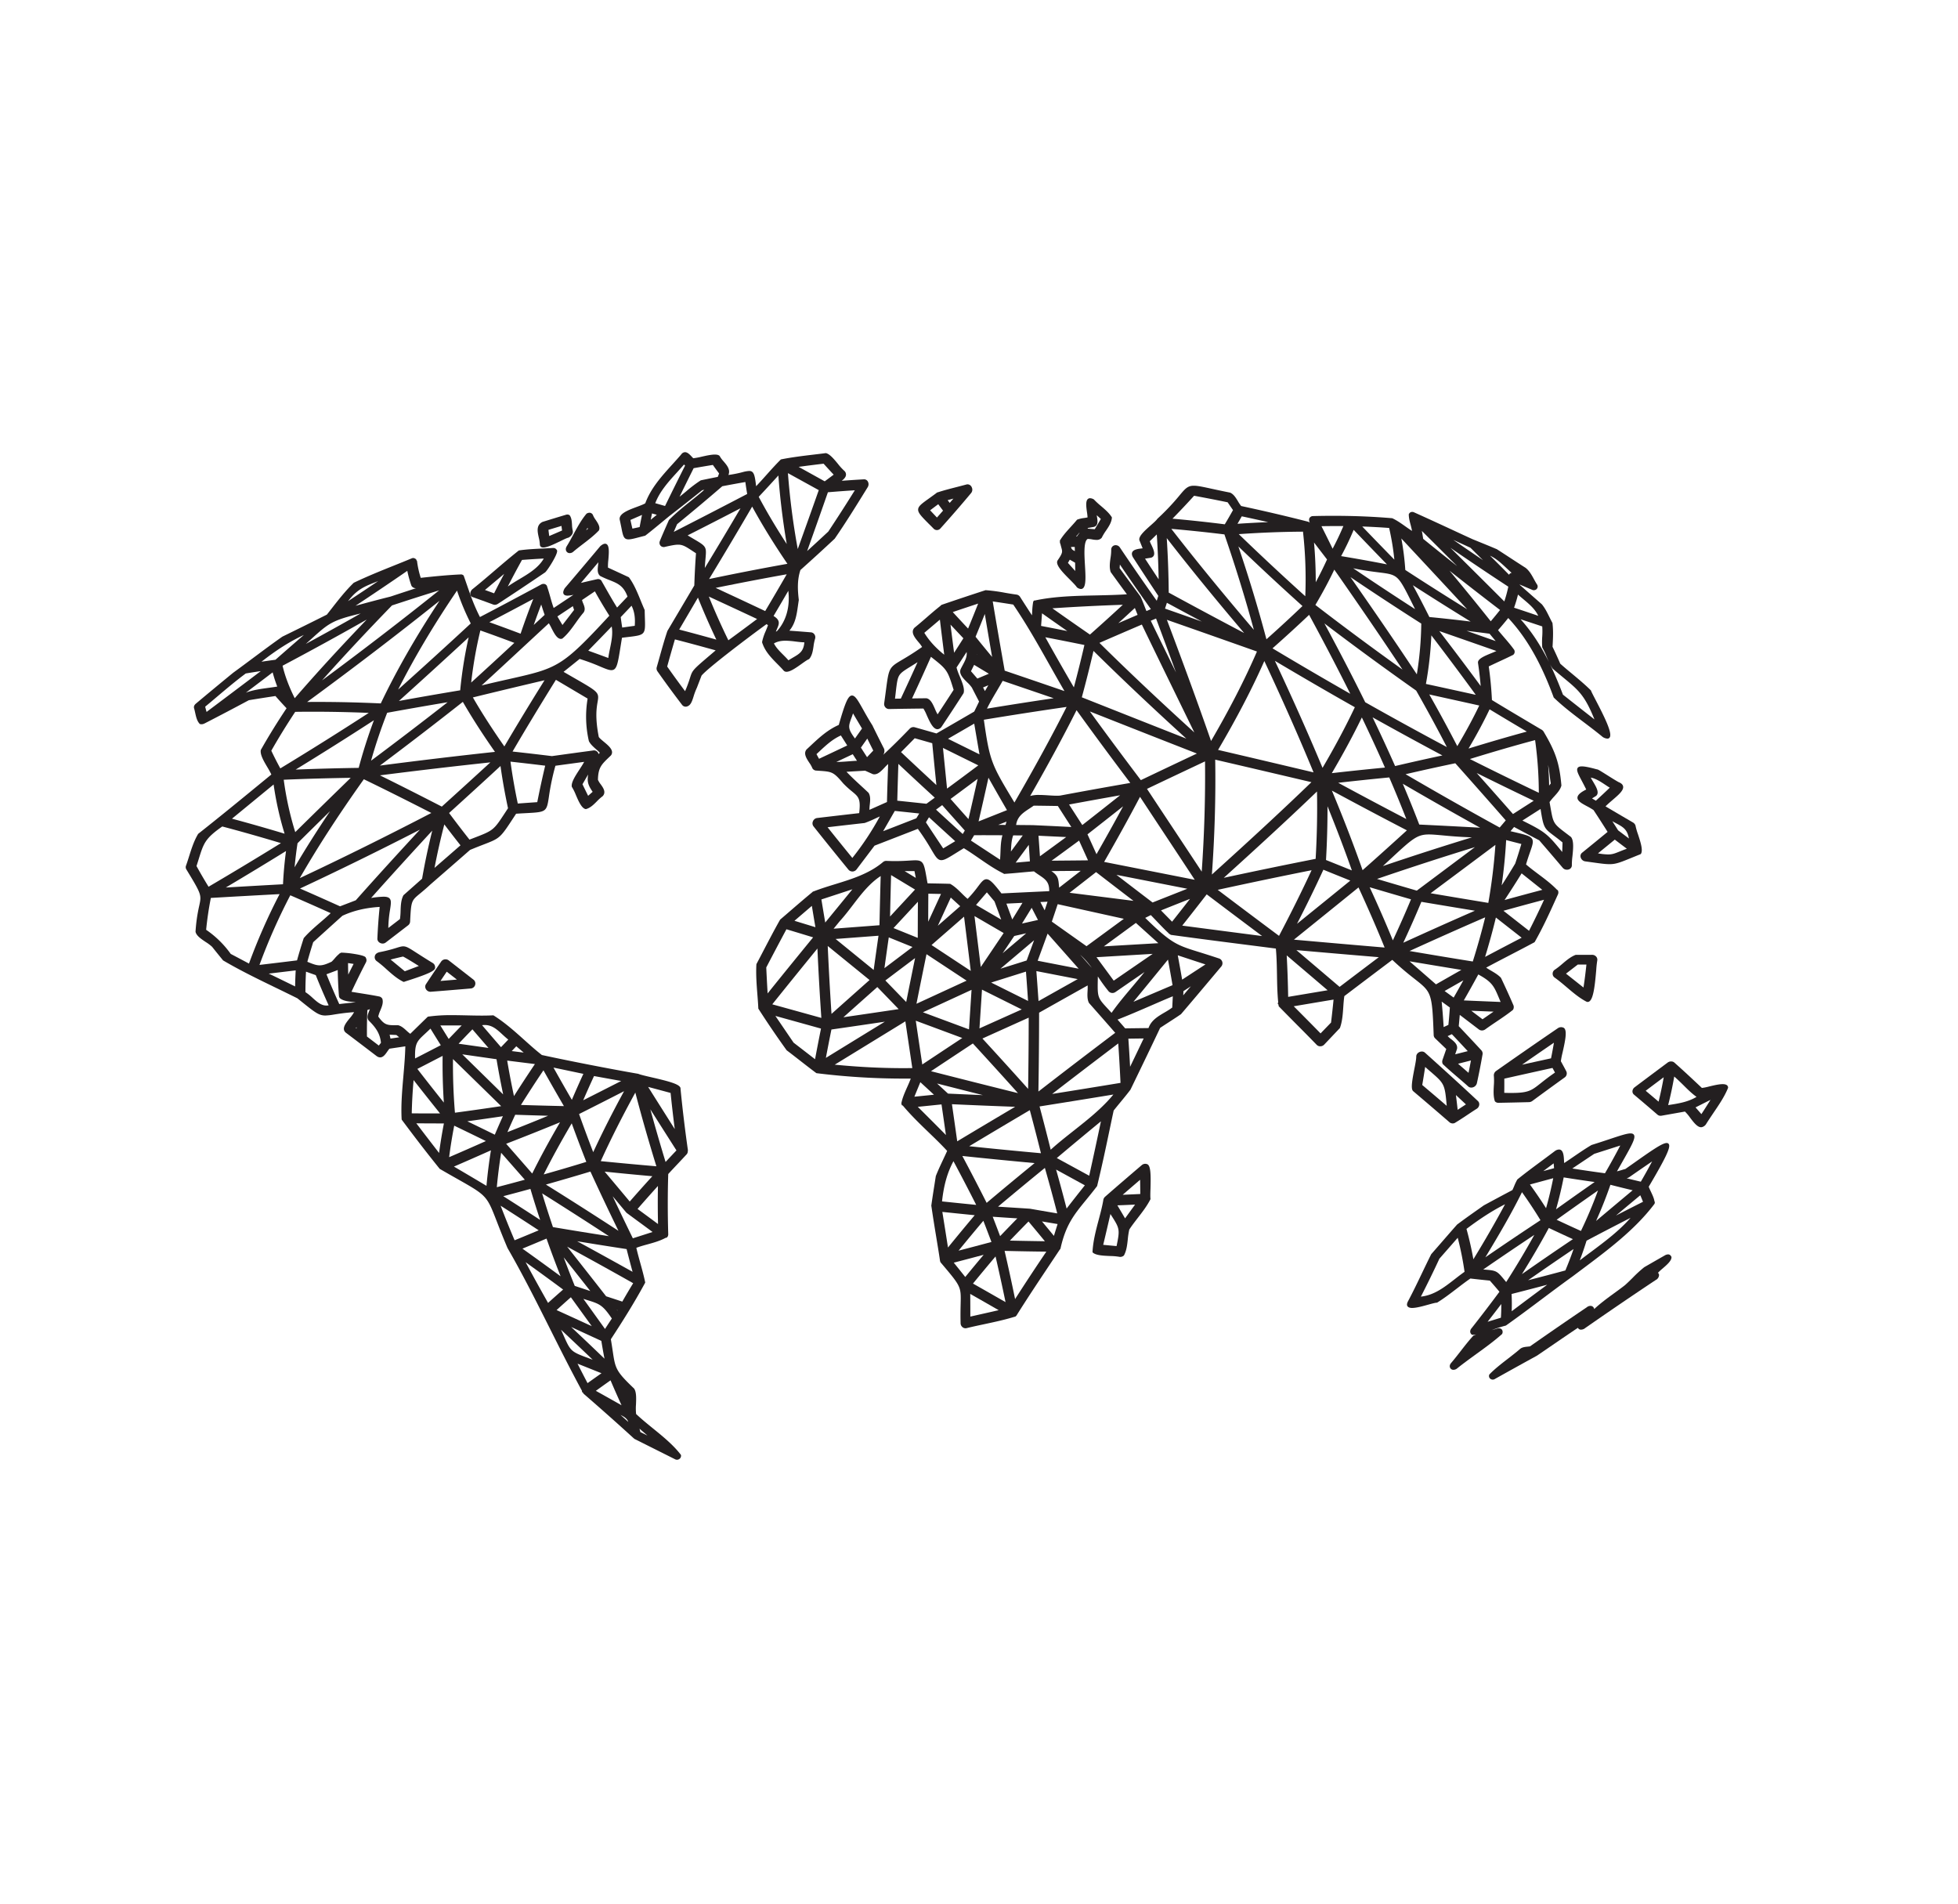 <svg id="Object" xmlns="http://www.w3.org/2000/svg" viewBox="0 0 2255 2192.36"><defs><style>.cls-1{fill:#231f20;}</style></defs><title>Zeichenfläche 72</title><path class="cls-1" d="M1730,1536.18a4.85,4.85,0,0,0-.09-4.66,4.22,4.22,0,0,0-3.69-1.77,7.07,7.07,0,0,0-1.27.12l-.13,0c-2.27.75-4.63,1.4-7,2l1.76-.62a142.85,142.85,0,0,1,14.46-4.57.85.85,0,0,0,.35-.15c13.74-9.7,27.71-20.17,41.22-30.3,11.63-8.72,23.66-17.73,35.64-26.33q4.88-3.67,9.82-7.37c30.54-22.84,62.11-46.46,84.38-76.09a1,1,0,0,0,.19-.67.52.52,0,0,0,.06-.16,3.73,3.73,0,0,0,.12-1.18,1,1,0,0,0-.36-.72c-.53-3.67-2.3-7.37-4-11-.94-2-1.91-4-2.64-6,19.68-33.32,25.32-45.24,23.18-49a2.75,2.75,0,0,0-2.58-1.34c-5.12,0-18.07,9.15-39.54,24.32l-8,5.62c-.37.08-.91.22-1.69.42L1866,1348l-3.78,1,5-8.79c11.85-20.86,16.75-29.49,14.61-33.16-.68-1.18-2-1.75-4-1.75-4.23,0-12.13,2.62-24.09,6.59-6,2-12.69,4.22-20.6,6.69a1,1,0,0,0-.28.11c-7.09,4.17-14,8.94-20.77,13.55-3.48,2.39-7.07,4.85-10.65,7.21-.07-.83-.12-1.75-.17-2.71-.28-5.43-.67-12.88-5.79-12.88a8.48,8.48,0,0,0-4.28,1.43l-.1.06c-5,3.77-10.1,7.57-15.07,11.24-9.44,7-19.2,14.2-28.39,21.63a1.14,1.14,0,0,0-.26.32,59.24,59.24,0,0,0-3.51,7.38c-.65,1.55-1.32,3.14-2.06,4.64-11.07,5.86-22.11,11.77-32.83,17.57l-.1.06-5.45,3.85c-8.28,5.83-16.83,11.86-25,18a1,1,0,0,0-.22.14l-.25.23a.82.82,0,0,0-.16.22c-5.66,6.39-11.39,13-16.92,19.36-4.07,4.68-8.28,9.52-12.46,14.29a1.43,1.43,0,0,0-.14.2c-3.57,7.08-7.12,14.49-10.55,21.65-5.23,10.92-10.63,22.2-16.57,33.29l0,.07c-.9,2-1,3.64-.19,4.83s2.59,2,5.31,2c5,0,12.64-2.14,18.82-3.85,4.1-1.13,8-2.21,9.5-2.21h.1a1,1,0,0,0,.52-.14c7.8-4.82,15.3-10.56,22.55-16.12,5.07-3.89,10.32-7.91,15.65-11.59,7.53.88,15.06,1.69,22.39,2.41,3.91,4.39,7.63,8.7,11.08,12.84-10.15,13.7-21,27.91-32.31,42.26a5.43,5.43,0,0,0-1.32,4.2,4.32,4.32,0,0,0,2,3,1,1,0,0,0,.55.16h0a40.35,40.35,0,0,0,4.23-.41c-1,.38-2,.78-2.93,1.22a.86.86,0,0,0-.33.23c-5.09,5.54-9.64,11.38-14.46,17.57-3.58,4.6-7.28,9.35-11.19,13.93-1.73,2.12-1.61,3.9-1.21,5a4,4,0,0,0,4,2.72,6.72,6.72,0,0,0,4.4-1.74c7-5.62,14.47-11,21.73-16.3,10-7.21,20.29-14.67,29.63-22.94A1.1,1.1,0,0,0,1730,1536.18Zm-1.45-18.63c-5.08,1.57-10.21,3.14-15.3,4.69,5.36-6.87,10.64-13.74,15.74-20.46C1729.05,1507.1,1728.91,1512.39,1728.56,1517.55Zm4.79-130.65c-11,20.51-23.27,41.8-36.48,63.37-2-11.4-4.66-23.15-7.93-35C1705.57,1402.77,1719.42,1393.91,1733.35,1386.9Zm33.73,35.26c-9.83,17.81-20.73,36.07-32.43,54.34l-1.62-2c-9.18-11.16-9.41-11.28-24.59-12.47l-.22,0C1727.5,1448.71,1747.28,1435.31,1767.08,1422.16ZM1710.67,1448c15.1-25,29.64-49.6,42.19-75,7.93,11.17,15.08,22,21.28,32.26C1752.85,1419.3,1731.52,1433.66,1710.67,1448Zm51.37-83.86,26.78-7.26c-2.28,11.49-5,23.09-8.26,34.54C1775,1382.66,1768.78,1373.5,1762,1364.13Zm50.18,74.35c-2.81,8.25-6,16.52-9.41,24.63-14.3,3.86-28.69,7.65-42.89,11.29C1777.09,1462.4,1794.65,1450.34,1812.22,1438.48Zm-59.47,28.92c11.24-18,21.63-35.86,31-53.21,9.47,4.47,18.79,8.8,27.75,12.88C1791.77,1440.33,1772.05,1453.87,1752.75,1467.4Zm-11.89,22.83c13.42-3.39,27.21-7,41.06-10.67-13.76,10.15-27.5,20.41-40.92,30.55C1741.25,1503.6,1741.21,1496.93,1740.86,1490.23Zm51.2-97.52c3.45-12.19,6.41-24.53,8.81-36.76,12,1.93,24,3.71,35.65,5.32C1821.6,1371.69,1806.66,1382.25,1792.06,1392.71Zm18.75-47c8.34-5.63,16.82-11.29,25.23-16.87,3.91-1.27,18.85-6,30-9.59-5.48,10.51-11.4,21.24-17.62,31.94C1836.14,1349.56,1823.51,1347.72,1810.81,1345.72Zm27.36,60.42c6.24-13.9,11.79-27.89,16.52-41.68,8.63,2.23,17.24,4.36,25.62,6.34C1865,1383.56,1851.2,1395.17,1838.17,1406.14Zm39.78-3.67c-13.3,15.21-30,27.66-46.17,39.73-4.09,3-8.3,6.19-12.39,9.33,2.88-7.53,5.5-15.14,7.82-22.67C1843.93,1420,1861,1411.14,1878,1402.47Zm-37.58-31.41a504.57,504.57,0,0,1-19.63,46.58c-8.91-4-18.31-8.36-28-12.89C1808.35,1393.56,1824.35,1382.24,1840.37,1371.06Zm33-14.08a9.76,9.76,0,0,0,3.25-1.43c8.57-6,17.33-12,26.09-18-4.1,7.74-8.46,15.58-13,23.35C1884.41,1359.66,1878.93,1358.34,1873.41,1357Zm18.81,27.1c-10.34,5.2-20.76,10.51-31.11,15.83,9-7.55,18.26-15.25,28-23.37C1890.22,1379.08,1891.26,1381.61,1892.22,1384.08Zm-114.8-35.36c3.92-2.94,7.92-5.92,11.93-8.9.17,1.86.33,3.73.47,5.56Zm-90.72,116c-3.86,2.71-7.62,5.63-11.25,8.46-12.16,9.45-23.67,18.41-39,20.1,7.53-14.68,14.7-29.36,21.31-43.66l21.12-24.12A351.51,351.51,0,0,1,1686.7,1464.73Z"/><path class="cls-1" d="M1827.31,1153.68l.19.07a3.54,3.54,0,0,0,1,.14c6.22,0,8.14-16.64,9.86-36.75a111.66,111.66,0,0,1,1.24-11.28l0-.13a5.25,5.25,0,0,0-1.38-4.1,6.09,6.09,0,0,0-4.48-2h-.15v0a6.27,6.27,0,0,0-.77,0H1815a1,1,0,0,0-.35.06c-5.67,2.14-10.54,6.26-15.24,10.25a90.12,90.12,0,0,1-9,7l-.05,0a5.56,5.56,0,0,0-2.21,4.41,5.35,5.35,0,0,0,2.11,4.34c5,3.54,9.81,7.61,14.44,11.55C1811.81,1143.27,1819.18,1149.55,1827.31,1153.68Zm-23.77-32.37,13.57-10.45h9.94c-.9,8.73-2,17.6-3.37,26.42Z"/><path class="cls-1" d="M884.47,720c-.76,2.26-1.7,4.53-2.61,6.74a60.2,60.2,0,0,0-4.13,12.4,1,1,0,0,0,0,.34,3.73,3.73,0,0,0,.47,1.72c3.32,9.5,10.27,16.56,17,23.39,2.44,2.47,5,5,7.3,7.69a4.32,4.32,0,0,0,3.37,1.39c4.49,0,11.33-4.87,17.36-9.16,3.33-2.38,6.48-4.62,8.32-5.33a1.07,1.07,0,0,0,.41-.28c3.4-4,4.23-9.51,5-14.83a49.33,49.33,0,0,1,1.86-8.8l0-.1a5.77,5.77,0,0,0-1-4.77,5.23,5.23,0,0,0-3.87-2.16c-8.25-.68-16.6-1.33-24.85-1.93,7-8.26,8.43-18.51,9.86-28.44.32-2.23.65-4.53,1-6.79a1.4,1.4,0,0,0,0-.29c-1.3-11-2-22.69,1.88-34.31,13.56-12.13,26.83-24.26,39.44-36.06a.75.75,0,0,0,.14-.17c12.66-18.36,24.18-37,35.32-55l2.55-4.13a6.38,6.38,0,0,0,.27-6.4,4.81,4.81,0,0,0-4.33-2.7H995c-8.44.48-17,1.05-25.6,1.69,2.29-1.74,4.51-3.89,4.88-6.47a5.73,5.73,0,0,0-1.42-4.53l-.14-.14a65.38,65.38,0,0,1-7.76-8.45c-4.52-5.46-9.2-11.11-13.64-12.27a1.07,1.07,0,0,0-.25,0h-.14c-4.75.63-9.66,1.21-14.41,1.77-12.17,1.45-24.75,3-36.89,5.42a1,1,0,0,0-.5.27c-5.57,5.51-11,11.56-16.22,17.4-3.91,4.38-7.95,8.89-12.11,13.25-1.49-13-2.53-17.58-8-17.58a36.68,36.68,0,0,0-7.83,1.45A137.56,137.56,0,0,1,838.9,547c2.62-6.08-1.68-11.12-5.51-15.61a34.16,34.16,0,0,1-4.55-6.17,1.13,1.13,0,0,0-.24-.3c-1.12-1-2.88-1.42-5.41-1.42-4.19,0-10,1.3-15.09,2.44a74,74,0,0,1-9.68,1.8c-.53-.51-1.09-1.11-1.69-1.75-2.29-2.45-4.89-5.23-7.79-5.23a5.46,5.46,0,0,0-4.31,2.49c-3.27,3.84-6.82,7.76-10.25,11.54-12.2,13.46-24.81,27.36-31.22,44.81-2.08,1.31-5.79,2.69-9.72,4.15-9.54,3.55-20.36,7.58-19.81,14.23,0,0,0,.09,0,.13.83,3.7,1.43,6.79,2,9.52,1.86,9.57,2.63,13.54,8.23,13.54,2.76,0,6.75-1,12.79-2.61,1.85-.48,3.91-1,6.19-1.59a1,1,0,0,0,.43-.19c6.56-5.06,13-10.42,19.3-15.61,2.73-2.26,5.56-4.59,8.32-6.85,12.81-9.9,25.54-19.92,37.8-29.76l2.48-.51c-5,4.45-10.44,8.79-15.69,13-8.52,6.84-17.34,13.92-25,21.76a.83.83,0,0,0-.2.3c-1.14,2.64-2.3,5.26-3.46,7.88-2.37,5.39-4.82,11-7,16.41a.14.14,0,0,0,0,.07,5.28,5.28,0,0,0,.11,3.69l.07.15a4.7,4.7,0,0,0,4.32,2.69,4,4,0,0,0,.69,0,.9.9,0,0,0,.27-.07c7.32-1.65,12-2.65,15.74-2.65,5.55,0,9.09,2.33,17.65,8l2.9,1.9c-.91,12.23-1.56,24.7-1.94,37.08C789,692.26,778.48,710,768.66,726.59a1.08,1.08,0,0,0-.08.19c-3.32,9.85-6.16,20-8.9,29.83-1.07,3.86-2.19,7.86-3.3,11.72a5.52,5.52,0,0,0,.73,4.69c8.75,12.47,18.33,25.52,28.46,38.78a5.27,5.27,0,0,0,4.25,2.07H790c5.29-.75,6.83-5.61,8.78-11.75a75,75,0,0,1,4-10.5l0-.08,1.08-2.82c1.81-4.68,3.4-8.81,4.11-10.67,7.38-8.95,56.47-46,74.86-59.26Zm-60.25,29-5.45,4.65c-21.23,18.07-21.23,18.07-24.11,27.08A142.94,142.94,0,0,1,789,796c-7.23-9.65-14.16-19.19-20.62-28.37,2.83-10.29,5.83-20.8,8.91-31.27C792.37,740.24,808.15,744.51,824.22,749ZM756.44,592.86l-7,5.71c.47-2.42,1-4.85,1.46-7.26ZM789,536.21c-8.06,16-15.82,31.63-23.07,46.51-3.79-1.09-7.57-2.17-11.27-3.21,5.22-13.71,15.24-24.75,25-35.44,2.7-3,5.48-6,8.11-9.11Zm39.19,9-1.53,4c-6.34,1.24-12.86,2.56-19.39,3.93a1,1,0,0,0-.32.12,150.77,150.77,0,0,0-16.41,12.39c-2.58,2.14-5.22,4.34-7.92,6.43,5.23-10.71,10.68-21.75,16.25-32.88,7.35-1.31,14.79-2.58,22.13-3.75C823.28,538.73,825.69,542,828.15,545.24Zm32.37,23.67c-29.37,15.33-57.07,29.63-84.6,43.68l3.84-8.87c17.87-14.59,35.39-29.3,52.08-43.72,8.87-1.7,17.79-3.32,26.55-4.85C859,559.7,859.75,564.32,860.52,568.91Zm-43.92,98c18.57-30.67,34.83-58,49.62-83.46,11.44,21,25.09,43.16,40.6,65.9C877.67,654.52,847.34,660.42,816.6,666.87Zm88,71a96.51,96.51,0,0,1,11.3.93c3.43.42,7,.86,10.43.94-.89,10.44-5.54,13.15-13.09,17.54-1.59.93-3.37,2-5.23,3.16-1.95-2.27-4.08-4.39-6.14-6.44-4.14-4.14-8.07-8.06-10.58-13C895,738.9,899.3,737.89,904.64,737.89Zm-11.09-10.43c.45-1.15.91-2.23,1.34-3.22,2.38-5.46,4.27-9.81-4-14.83,5.81-9.83,11.51-19.56,17-29,2.13,18.33-2.42,34.71-13,46.39Zm13.9-182.56,25.67,14.15,9.84,5.43c-7.09,20.11-14.82,41.77-24.2,67.84A825.22,825.22,0,0,1,907.45,544.9Zm12.32-7.23c9.6-1.31,19.26-2.53,28.75-3.64,3.75,4.15,7.65,8.39,11.6,12.62-3.41,2.56-6.87,5.14-10.31,7.68Zm9.79,97c9.27-26,16.91-47.64,23.92-67.74,10.29-.87,20.71-1.63,31-2.29-9.62,15.5-19.89,31.49-30.55,47.55C946,619.57,937.86,627.12,929.56,634.66Zm-55.75-62.5c7.68-8.2,15.28-16.46,22.63-24.57,1.83,25.63,5.06,52.15,9.62,78.92C893.89,607.79,883.05,589.53,873.81,572.16Zm-1.88,140.73c-10.81,8.1-21.93,16.34-33.09,24.5-8.36-17.16-15.92-34.08-22.49-50.35C833.59,695,851.81,703.43,871.93,712.89ZM825,736.62c-14.61-4.08-29-8-42.77-11.57,6.45-11,13.94-23.74,21.59-36.8C810.06,703.89,817.18,720.14,825,736.62Zm27.86-151.3c-12.52,21.32-26,43.9-41.14,68.8.23-4.45.55-8,.82-11,1.21-13.41,1-13.83-13.37-22.26-2.12-1.25-4.48-2.64-7.21-4.29C812,606.43,832,596.17,852.9,585.32Zm53.23,76c-7.88,13.68-16,27.59-24.83,42.41-20.75-9.79-39.46-18.54-57.07-26.68C852.06,671.38,879.59,666.09,906.13,661.37ZM739.4,593c-1,4.69-1.89,9.4-2.75,14l-8.32,1.8c-.81-3.35-1.57-6.71-2.27-10Z"/><path class="cls-1" d="M1721.57,1268.1a1,1,0,0,0,.24.39,5.4,5.4,0,0,0,3.9,1.58h.12c11.78-.22,23.6-.48,35.13-.78a6.87,6.87,0,0,0,3.8-1.34c12.12-8.91,24.6-18,37.1-27a5.67,5.67,0,0,0,2-7.22c-2-3.86-4.14-7.75-6.24-11.55a95.16,95.16,0,0,1,2-10.17c2.95-13,5-23.26,2.45-27.18a3.39,3.39,0,0,0-2.15-1.54,6,6,0,0,0-2-.33,6.63,6.63,0,0,0-3.71,1.15c-23.94,16.33-47.86,32.91-71.11,49.26a6.22,6.22,0,0,0-2.69,5,.28.28,0,0,0,0,.09,72.85,72.85,0,0,1,0,12.09C1720.11,1256.5,1719.77,1262.66,1721.57,1268.1Zm10.92-25.86c18.91-4.25,37.57-8.4,55.48-12.33,1,1.83,2,3.62,2.87,5.33-7.27,5-12.29,9-16.35,12.19-10.59,8.43-14.16,11.27-33.64,11.27-2.46,0-5.23,0-8.42-.14C1732.52,1253.14,1732.54,1247.66,1732.49,1242.24Zm20.33-16c12.12-8.43,24.48-17,36.82-25.4-1,6-2.13,12.06-3.34,18C1775.45,1221.21,1764.21,1223.67,1752.82,1226.19Z"/><path class="cls-1" d="M1838.78,885.94c-8.46-2.31-13.71-3.33-17-3.33-2.52,0-4.12.62-4.89,1.9-1.59,2.65.8,7.16,4.76,14.62,1.58,3,3.37,6.35,5.18,10.13-6.91,3.45-10,6.36-10.1,9.38-.08,3.9,5,6.64,10.89,9.82a87.51,87.51,0,0,1,7.61,4.44c5.6,8.46,11,16.92,16.22,25.15-9.11,7.52-18.73,15.38-29.37,24a4.91,4.91,0,0,0-1.6,5.49,6.42,6.42,0,0,0,5.48,4.51l8.57,1.18c9.07,1.27,14.55,2,19.15,2,7.39,0,12.42-2.06,24.57-7,3.16-1.29,6.73-2.75,11-4.45a1,1,0,0,0,.53-.39c2.74-4.07-.48-13.88-3.32-22.53a77.19,77.19,0,0,1-2.85-9.89l0-.13a6.62,6.62,0,0,0-3.08-3.71c-10.47-6.09-21.06-12.31-31.48-18.49,2.5-2.5,5.38-5,8.17-7.38,6.89-5.92,12.85-11,12.1-15.53-.34-2.08-2-3.7-5.18-5-1-.52-4.21-2.33-14.19-8.66C1841,886.47,1840.5,886.18,1838.78,885.94ZM1876,965.65l-12.44-9.39c-2.14-3.42-4.38-6.93-6.66-10.49,1.5.85,2.92,1.61,4.25,2.32C1869.07,952.34,1874.08,955,1876,965.65Zm-2.38,11.79c-3.4,1.23-6.09,2.32-8.31,3.21-5.39,2.18-8.36,3.38-13.28,3.38a73.18,73.18,0,0,1-11.68-1.27c6.82-5.53,13.19-10.72,19.39-15.81Q1866.66,972.23,1873.58,977.44ZM1838,916.74l.09-.06c4.39-3.44.19-10.49-3.18-16.15-1.09-1.83-2.14-3.59-2.81-5,5.84,1.08,11.34,4.77,16.24,8,2,1.32,3.82,2.57,5.61,3.6-4.07,4-10.39,9.87-16,15l-4.42-2.62Z"/><path class="cls-1" d="M1983.93,1248.57c-4.31,0-10.27,1.43-15.53,2.69a60.77,60.77,0,0,1-8.35,1.68c-9.46-8.9-20.16-19-31.69-29.17a1.07,1.07,0,0,0-.18-.19,5.58,5.58,0,0,0-3.45-1.15c-.23,0-.47,0-.7,0l-.19,0h-.07a7.4,7.4,0,0,0-3.22,1.33c-13,9.71-25.8,19.26-37.94,28.4a6,6,0,0,0-2.52,4.55,4.72,4.72,0,0,0,1.73,3.92c9.62,8.09,18.75,15.88,27.13,23.14l.08.06a5.17,5.17,0,0,0,3.35,1.16,6.92,6.92,0,0,0,1-.07l.14,0,27-4.78a50.47,50.47,0,0,1,5.83,6.89c4.15,5.49,8.45,11.16,12.72,11.16a4.56,4.56,0,0,0,1.68-.32,8.12,8.12,0,0,0,3.9-2.94c2.87-4.66,6-9.22,8.95-13.63,6.46-9.52,12.56-18.52,16.52-28.3a1,1,0,0,0,.08-.38C1990.21,1250.8,1989.11,1248.57,1983.93,1248.57Zm-30.06,14.65c-9.91,6-20.95,7.67-32.59,9.46l-.1,0c2.79-10.92,5.15-22,7-32.88,3.77,3.24,7.26,6.69,10.64,10C1943.83,1254.78,1948.57,1259.46,1953.87,1263.22Zm16.06,3.46c-3.35,5.42-6.86,10.92-10.45,16.42-2.19-2.55-4.46-5.15-6.76-7.75C1958.45,1272.45,1964.22,1269.54,1969.93,1266.68Zm-53.86-26c-1.63,9.33-3.61,18.75-5.91,28.06-4.8-4.09-9.78-8.31-14.84-12.55C1902.18,1251,1909,1245.9,1916.07,1240.63Z"/><path class="cls-1" d="M1921.1,1444.62a8.19,8.19,0,0,0-3.81,1.21c-7.8,4.44-15.72,9-23.55,13.5a.41.41,0,0,0-.11.07,145.64,145.64,0,0,0-13.13,12c-2.91,2.89-5.91,5.88-9.08,8.68-4,3.16-8.3,6.27-12.42,9.27-7.8,5.69-15.86,11.56-23,18.28a4.39,4.39,0,0,0-.85-2.07,4.33,4.33,0,0,0-3.5-1.64,6.78,6.78,0,0,0-4.25,1.68c-22,14.84-44,30-65.28,44.94-.88.14-1.82.24-2.81.34-3.11.31-6.64.66-9.06,3-4.28,3.68-9,7.31-13.53,10.83-7.42,5.73-15.09,11.65-21.3,18.06a.79.79,0,0,0-.2.3,4,4,0,0,0,.26,3.84,4.45,4.45,0,0,0,3.69,1.93,4.65,4.65,0,0,0,2.69-.86c16.11-9,32.35-18,48.25-26.72l0,0,.09-.06c6.06-4.1,12.24-8.33,18.21-12.43,9.41-6.44,19.13-13.1,28.85-19.59a3.69,3.69,0,0,0,3.63,2.11,7.61,7.61,0,0,0,4.91-1.93c26.41-18.38,53.69-37,81.1-55.23a6.7,6.7,0,0,0,3.8-5.57,3.53,3.53,0,0,0-1.26-2.71,67.09,67.09,0,0,1,5.4-5c5.11-4.41,10.39-9,10.18-13.11a1.14,1.14,0,0,0-.11-.4C1924,1445.51,1922.72,1444.62,1921.1,1444.62Z"/><path class="cls-1" d="M544.55,687.73c7.51,2.64,15.48,5.52,23.64,8.56a.84.84,0,0,0,.2.05l.06,0a4.47,4.47,0,0,0,1.41.22,6.43,6.43,0,0,0,3.31-1l.06,0c17-11.06,34.87-23,54.66-36.42L628,659c2.23-1.77,13.85-19.62,13.65-24.43a2,2,0,0,0-.61-1.49,4.45,4.45,0,0,0-3.77-2H637c-4,.26-8,.45-12,.64-9,.43-18.23.87-27.08,2.16a1,1,0,0,0-.56.21c-9.43,7.44-18.89,15.52-28,23.33-8,6.87-16.37,14-24.79,20.77a6.92,6.92,0,0,0-2.91,6.19A3.81,3.81,0,0,0,544.55,687.73Zm40.28-12.27c5.2-10.15,10.68-20.42,16.34-30.61,8.25-.62,16.68-1.16,25.1-1.6-6.18,10.66-17.26,17.28-28,23.68C593.76,669.62,589.12,672.39,584.83,675.46Zm-26.31,4c7.41-6.17,14.82-12.39,22.11-18.56-4,7.5-7.89,15-11.6,22.4C565.49,682,562,680.7,558.52,679.46Z"/><path class="cls-1" d="M792.38,1325.43c-3.42-23.87-6.32-47.92-8.63-71.49.64-5-12.73-8.48-33.13-13.18-6.92-1.59-12.92-3-15.35-4a1.15,1.15,0,0,0-.31-.11c-30.48-5.24-79.13-14.74-110.88-21.63-6.45-5-12.91-10.77-19.76-16.91-11.15-10-22.68-20.37-35.82-28.64a1,1,0,0,0-.53-.15h-.05c-4,.21-8.34.31-13.26.31-5.61,0-11.37-.14-16.93-.26s-11.33-.26-17-.26a187.36,187.36,0,0,0-27.69,1.7,1,1,0,0,0-.55.27c-6.43,6.25-13.14,12.81-20,19.52a46.69,46.69,0,0,1-4.24-3.57c-2.88-2.63-5.86-5.35-9.67-6.31l-.24,0h0l-3.77,0c-9.38,0-12.33-.93-18.95-10a36,36,0,0,1,2.38-7c1.84-4.42,3.73-9,2.34-13.44a.88.88,0,0,0-.12-.26,6.12,6.12,0,0,0-2.77-2.24l-.23-.07c-7-1.42-14.22-2.56-21.16-3.67-3.72-.59-7.55-1.2-11.27-1.84,5.12-11,10.72-22.38,16.67-33.87a5.38,5.38,0,0,0-.12-5.23c-.16-.92-1.22-2.47-12.1-4.3a119.56,119.56,0,0,0-15.29-1.67,8.31,8.31,0,0,0-1,0,1.05,1.05,0,0,0-.38.12q-.6.36-1.17.75a1.12,1.12,0,0,0-.49.18l-.24.2h0l0,0a1,1,0,0,0-.25.36,41.9,41.9,0,0,0-4.94,5,46.84,46.84,0,0,1-3.56,3.81c-6.43,3.05-10.17,4.19-13.74,4.19-3.87,0-7.55-1.31-14.21-4.09,2.05-7.42,4.32-15,6.74-22.56,10.24-9.31,21.24-19.27,33.63-30.43,12.64-5.88,26.69-9.22,42.92-10.2-1.24,12.1-2.12,24.31-2.63,36.32a5.11,5.11,0,0,0,1.4,3.87,6.45,6.45,0,0,0,4.65,2,5.68,5.68,0,0,0,3.71-1.31q12.65-9.69,25.64-19.7a5.81,5.81,0,0,0,2.28-4.16c1.21-24,1.41-24.17,11.4-32.41,3-2.5,6.81-5.61,11.76-10.26l0,0,0,0c17.6-15.28,32.19-28,45.9-40,6.35-2.65,11.46-4.62,15.57-6.21,19.07-7.37,19.07-7.37,35-31.72l2.46-3.75c4.77-.32,8.82-.53,12.41-.72,22.31-1.18,22.78-1.53,25.35-18.72a268.83,268.83,0,0,1,7.51-35.8c11.07-1.52,22.19-3,33.09-4.49-1.32,2.56-3.3,5.6-5.38,8.79-4.76,7.31-9.68,14.86-8.86,19.77a1,1,0,0,0,.17.41A58,58,0,0,1,663,915c3.15,7.41,6.73,15.8,11.41,16.79l.21,0a.73.73,0,0,0,.25,0c5-1.3,8.83-5.17,12.56-8.91a51,51,0,0,1,6.55-5.88,1.07,1.07,0,0,0,.16-.14c4.18-4.56.55-9.62-2.37-13.68a24.29,24.29,0,0,1-3.13-5.11c.32-14.07,3.89-17.48,13.37-26.55l1.23-1.19.06,0a5.75,5.75,0,0,0,1.59-4.35c-.31-4.15-5.21-8.21-9.53-11.79-2.41-2-4.69-3.88-5.74-5.42-4.44-22.56-2.53-33.64-1.39-40.27,1.91-11.1,1.37-11.41-26.72-27.57-3.66-2.11-7.78-4.48-12.45-7.19,6.26-5,12.48-10,18.52-14.87a235.52,235.52,0,0,1,24,8.92c5.79,2.43,9.61,4,12.5,4,6.23,0,7.3-6.64,10.47-26.38.52-3.24,1.1-6.9,1.78-10.94,2.65-.34,5-.62,7.17-.87,19.47-2.29,19.83-2.69,19.22-21.44-.09-2.73-.19-5.82-.24-9.39a.93.93,0,0,0-.09-.4c-1.57-3.5-3.07-7.18-4.52-10.74-3.76-9.23-7.64-18.78-13.45-26.62a.92.92,0,0,0-.39-.31c-8.18-3.81-16.19-7.51-23.82-11a56,56,0,0,1,.37-8.43c.64-7.47,1.3-15.19-1.26-18a3.26,3.26,0,0,0-2.46-1.09c-1.49,0-3.28.91-5.47,2.77l-.12.12c-12.87,15.39-26.23,31.2-40.83,48.33a.71.71,0,0,0-.1.14c-1.68,2.92-2.08,5.06-1.21,6.55.72,1.26,2.28,1.9,4.61,1.9a31,31,0,0,0,6.72-1c-7.57,5.09-15.22,10.19-22.8,15.21-1.55-4.3-2.81-8.72-4-13-1.17-4.11-2.28-8-3.62-11.81a1,1,0,0,0-.11-.63,2.55,2.55,0,0,0-.24-.39l-.08-.11a1.51,1.51,0,0,0-.21-.23,4.32,4.32,0,0,0-3.49-1.59,5.44,5.44,0,0,0-2.41.57l-.23.12-.11.07-7.4,4c-20.67,11.07-42,22.51-63,33.41-6.83-13.19-11.18-25.84-15.4-38.09-1.09-3.16-2.12-6.15-3.18-9.13a1,1,0,0,0-.27-.6,4.26,4.26,0,0,0-2.76-1.25h-.07a1.06,1.06,0,0,0-.31,0c-16.23.74-32.31,2.41-46.21,3.94a106.49,106.49,0,0,1-4.26-19.24,1,1,0,0,0-.21-.51l-.67-.82a.9.9,0,0,0,0-.4,1,1,0,0,0-.52-.75l-.19-.1a1.11,1.11,0,0,0-.42-.12,3.6,3.6,0,0,0-2.42-.89,3.56,3.56,0,0,0-1.58.35l-.06,0c-6.56,2.74-13.14,5.38-20.11,8.18-15.39,6.19-31.3,12.59-46.57,19.91a1.15,1.15,0,0,0-.26.19c-9.66,9.38-18,20.14-26.14,30.56l-4.7,6c-17,8.54-34.25,17.05-51.15,25.31l-.13.07c-10.87,7.6-21.48,15.5-32.71,23.87-7.71,5.75-15.68,11.7-24,17.75l0,0c-15,12.3-29.42,24.23-42.81,35.47-1.85,1.55-2.59,3.26-2.21,5.06l0,.1c.51,1.56.89,3.35,1.3,5.24,1,4.44,2,9.47,5.14,12.82a1.14,1.14,0,0,0,.37.27l.49.19.16,0,.15,0,.15,0a4.46,4.46,0,0,0,1,.1,7.47,7.47,0,0,0,3.33-.91l.06,0h0c17-8.73,34.13-17.74,51-26.78,10.14-1.68,20.44-3.3,30.63-4.81,3.9,4.48,8.2,9.21,12.8,14.08-10.78,16.12-20.73,32.23-29.56,47.88a.86.86,0,0,0-.11.33c-.89,5.33,3.39,12.59,7.53,19.61a95.61,95.61,0,0,1,4.64,8.47l-8,6.57c-27.83,22.84-49.81,40.87-76.13,61.67a.78.78,0,0,0-.24.27c-4.76,7.93-7.65,17.08-10.44,25.93-1.19,3.76-2.31,7.31-3.57,10.77a4.92,4.92,0,0,0,.35,3.88c17.75,29.21,17.7,29.46,14.91,42.29a185,185,0,0,0-4.2,29.5,1.18,1.18,0,0,0,0,.27c.93,4.55,6.45,8.24,11.78,11.8a49.5,49.5,0,0,1,7.34,5.53c4,5.07,8.24,10.28,12.52,15.51a1.13,1.13,0,0,0,.27.22c19.7,11.59,40.55,21.69,60.72,31.46,8.08,3.91,16.43,8,24.65,12.06l3.8,3.06c16.44,13.22,20.86,16.78,28.42,16.78a68.76,68.76,0,0,0,10-1.14c5.31-.83,12.51-2,23.09-2.73a40.74,40.74,0,0,1-5,7c-4.54,5.58-9.69,11.89-4.73,16.46l.08.06c12.15,9.19,24.2,18.35,35.82,27.23l.05,0a6.77,6.77,0,0,0,3.83,1.34c3.56,0,6-3.56,8.2-6.7a31.27,31.27,0,0,1,2.49-3.31c6-.89,12.18-1.8,18.28-2.73-.25,11.38-1.27,23-2.24,34.34-1.43,16.44-2.9,33.43-2,49.71a1,1,0,0,0,.18.52l0,0a2.67,2.67,0,0,0,.25.43,1.1,1.1,0,0,0,.21.22c15.51,20.82,29.18,38.52,43,55.64a1.1,1.1,0,0,0,.19.25.69.69,0,0,0,.13.11l.05,0,0,0,0,0h0l0,0h0l.2.11c7.53,4.37,13.91,8,19.54,11.17,34.28,19.41,34.28,19.41,45.9,49.34,3.06,7.89,6.86,17.7,12.28,30.46l.06.11c17.24,29.83,33.25,61.76,48.74,92.63,11.85,23.63,24.09,48,37.07,71.93a1,1,0,0,0,0,1,3.39,3.39,0,0,0,.23.34,1,1,0,0,0,.7.39l.44.81a1,1,0,0,0,.24.48l.17.18.06,0,.06.06h0l0,0c20.71,17.94,40,35.14,57.53,51.14l.06.06.05,0,0,0a7.56,7.56,0,0,0,1.33,1l0,0,.1,0q12.52,6.3,24.84,12.46,10.69,5.36,21.19,10.62a4.66,4.66,0,0,0,2.3.61,4.75,4.75,0,0,0,3.61-1.67,4.42,4.42,0,0,0,1-3.65,1.16,1.16,0,0,0-.19-.44c-8.71-11.33-20.52-20.93-31.94-30.22-6.57-5.34-13.36-10.86-19.55-16.69a61.53,61.53,0,0,1-.14-11c.29-7,.59-14.24-2.14-18.25a.73.73,0,0,0-.14-.16c-21.09-20.07-21.54-23.13-24.52-43.06-.58-3.9-1.24-8.31-2.15-13.63,12.15-18.55,26.3-40.74,39.35-64.83a1,1,0,0,0,.18-.78c-1.53-7.41-3.59-14.88-5.59-22.09-1.6-5.78-3.25-11.75-4.59-17.59,4-1.53,8.32-2.75,12.91-4,7.27-2,14.77-4.13,21.1-7.65a1,1,0,0,0,.38.08,1,1,0,0,0,.58-.19,3.78,3.78,0,0,0,1.1-1.22,1,1,0,0,0,.1-.17.85.85,0,0,0,.09-.22l.06-.1a5.78,5.78,0,0,0,.42-1.58v0l0-.25v-.08c0-.08,0-.16,0-.24a1.23,1.23,0,0,0,0-.2c-.71-23.4-.7-46.67,0-69.17,3.5-3.82,7.09-7.63,10.88-11.65,3.34-3.54,6.78-7.2,10.17-10.88a.85.85,0,0,0,.22-.2,5.74,5.74,0,0,0,1.22-4.33A.07.07,0,0,1,792.38,1325.43Zm-77.72,304.1c4,2,7.64,4.11,8.91,8C720.62,1634.88,717.65,1632.2,714.66,1629.53Zm-28.42-27.77c5.46-3.93,11.14-8,16.92-12.07,4,9.44,8.29,19.07,12.64,28.68C706.06,1612.86,696.13,1607.28,686.24,1601.76Zm-175-307.94c-2.22,11.43-4.09,22.85-5.56,34-9.28-12-17.88-23.18-26.19-34.15C490,1293.77,500.65,1293.81,511.23,1293.82Zm-.06-24c-11-13.77-21-26.5-30.51-38.8,9.62-4.92,19.39-10,29.09-15C509.51,1234,510,1252,511.17,1269.83Zm-21.56-79.39c1.81-1.68,3.84-3.55,6.15-5.81,3.83,6.24,7.82,12.65,11.88,19.1-10,5.17-19.91,10.31-29.62,15.28C477.65,1201.52,480.11,1199.24,489.61,1190.44Zm17.2,91.88c-11.86,0-22.57,0-32.62-.12.26-12.58,1-25.45,2.13-38.31C485.82,1256,495.82,1268.62,506.81,1282.32Zm82.55-71.82q2.6-2.76,5.24-5.53l8.53,7.25-2.75-.34Zm189.7,114.38c-4.26,4.48-8.47,8.95-12.54,13.31-6.28-20.57-12.17-40.92-17.54-60.62C759.33,1293.92,769.51,1309.9,779.06,1324.88Zm-32.6-73.11q12.93,3.46,25.84,6.94c1.39,13.72,3,27.7,4.79,41.62C765,1281.21,755.37,1266,746.46,1251.77Zm11.38,157.93c-7.78-5.77-15.71-11.62-23.6-17.39,7.42-8.54,15.31-17.42,23.48-26.45C757.47,1380.52,757.5,1395.24,757.84,1409.7Zm-46.69,99.24-.25.39-.51-.65Zm-28.57,57-3.92-1.45c-21.4-7.94-21.4-7.94-30-27.38-.78-1.75-1.62-3.64-2.54-5.69C658.49,1543,670.73,1554.56,682.58,1565.93Zm-24.8-37.68c11.44,5.26,23.11,10.65,34.76,16,1.09,6.8,2.31,13.68,3.63,20.5C683.77,1552.81,670.89,1540.54,657.78,1528.25Zm-.3-34.22,12.67,17.52,11.4,15.78c-13.75-6.33-27.37-12.57-40.56-18.57C646.26,1504,651.79,1499,657.48,1494Zm-37.07-77.14c-9.41,3.95-18.73,7.81-27.76,11.5-5.68-13.34-11.08-26.72-16.1-39.82C591.19,1397.89,605.92,1407.4,620.41,1416.89ZM579.18,1285.5c-3.26,7.17-6.39,14.32-9.32,21.28-10.55-5.19-21.18-10.37-31.65-15.43C551.66,1289.51,565.42,1287.55,579.18,1285.5Zm-62.41-89c-3.26-5.22-6.49-10.43-9.62-15.54h24.59C526.61,1186.25,521.59,1191.46,516.77,1196.5Zm60.41,77.4c-17.93,2.7-35.82,5.24-53.22,7.56-1.7-20.36-2.46-41.13-2.26-61.79l14.45,14.12C549.52,1246.85,563.33,1260.33,577.18,1273.9Zm-17.59,40.22c-14.47,6.45-28.69,12.68-42.32,18.55,1.5-11.88,3.47-24.07,5.85-36.28C535.15,1302.18,547.4,1308.13,559.59,1314.12ZM528.15,1202c5.15-5.39,10.5-11,15.93-16.56,5.88,6.84,11.95,13.87,18.49,21.43Zm63.78,60.3c-2.92-13.66-5.54-27.38-7.8-40.86l31.92,4C607.5,1238.13,599.4,1250.51,591.93,1262.34Zm8.05,10.2c8-12.77,16.67-26.17,25.91-39.88,7.44,13.28,15.16,26.8,23.55,41.22C633.06,1273.5,616.44,1273.05,600,1272.54Zm37.5-43,34.38,7.22c-4.66,10.12-9.11,20.17-13.27,29.92C651.12,1253.78,644.19,1241.6,637.48,1229.57Zm45.7,97.37c-5.74-14.88-11.21-29.63-16.27-43.87,16.66-8.38,34.07-17.22,51.81-26.31C705.2,1281.5,693.55,1304.51,683.18,1326.94Zm8.73,10.3c11.38-25,24.42-50.89,39.79-78.88,7.1,27.24,15.26,55.77,24.25,84.87C734.89,1341.37,713.36,1339.36,691.91,1337.24Zm29.32,59.13a5.41,5.41,0,0,0,.87.84h0l0,0,.31.22c4.16,3.08,8.35,6.16,12.53,9.23,5.46,4,11.09,8.14,16.58,12.23-7.6,2.48-15.22,4.92-22.69,7.28-8.3-17-15.94-32.93-23.21-48.42C711.09,1384.25,716.22,1390.37,721.23,1396.37Zm30.13-41.77c-9.11,10-17.88,19.81-26.1,29.23-8.85-10.6-18.32-21.9-28.88-34.44C714.79,1351.22,733.26,1353,751.36,1354.6Zm-86.45,75c19.15,3.15,38.2,6.17,56.73,9,2.18,8.62,4.49,17.41,6.88,26.16C707.5,1453,686.14,1441.15,664.91,1429.62Zm-42.78-24.56c-14-9.13-28.27-18.33-42.5-27.37,10.21-2.66,20.71-5.48,31.26-8.37C614.38,1381.09,618.15,1393.1,622.13,1405.06Zm22.92-112.58c-12,20.52-22.82,40.39-32.11,59.13-6-6.89-12.58-14.4-19-21.75l-11-12.53C602.79,1309.59,623.65,1301.24,645.05,1292.48Zm-18.79,60c9.35-18.61,20.17-38.33,32.19-58.68,5.26,14.46,10.9,29.37,16.8,44.38C658.59,1343.24,642.12,1348.05,626.26,1352.53Zm2.6,11.78c16.51-4.66,33.7-9.67,51.13-14.92,9.91,21.68,20.49,44,32.28,68.24C685,1399.76,657,1381.84,628.86,1364.31Zm72.71,59.52c-21.27-3.3-43-6.82-64.75-10.49-4.4-13-8.58-26-12.44-38.84C650.35,1390.72,676.29,1407.3,701.57,1423.83Zm-117.1-120c2.83-6.52,5.82-13.19,8.91-19.87,12.49.42,25.21.81,37.89,1.16C615.29,1291.59,599.58,1297.87,584.47,1303.8ZM577,1206c-7.82-9-15-17.35-21.82-25.34a23.71,23.71,0,0,1,3-.2h0c8.63,0,14.15,5.08,20.55,11,2.1,1.92,4.26,3.91,6.63,5.79Zm2.48,54.4c-11.19-11-22.23-21.81-33.29-32.65l-13.8-13.52,39.44,5.65C574.05,1233.19,576.62,1246.8,579.48,1260.37Zm24.95,98.24c-10.91,3-21.75,5.88-32.26,8.61,1.19-13,2.87-26.28,5-39.65l8.85,10.09Zm25,67.81c5,14.22,10.46,28.79,16.19,43.38-14.38-10.59-29.14-21.27-43.93-31.82C610.71,1434.28,620,1430.39,629.44,1426.42ZM716.71,1499l-18.64-6.12c-15.93-20.4-31.49-40.15-44.92-57.17,25.42,13.79,51,27.94,76.07,42.11C724.83,1485,720.63,1492.07,716.71,1499ZM680,1507.14l-8.12-11.3,3.11,1c15.48,4.72,18.84,5.74,29.68,21.67-2.71,4-5.36,8.06-7.89,12Zm-18.08-26.23c-4.41-11-8.69-22-12.73-32.89,11.89,15,21.56,27.26,30.66,38.83Zm9.74-213.74c3.93-9.14,8.12-18.51,12.47-27.93l31.29,5.68C700.48,1252.56,685.79,1260,671.63,1267.17Zm-106.27,57.64c-2.21,13.77-3.93,27.49-5.13,40.86-12.45-7.45-25-14.89-37.46-22.16C536.48,1337.6,550.79,1331.31,565.36,1324.81Zm83.15,160.29c-6,5.26-11.84,10.43-17.34,15.4-9-15.93-17.72-31.68-25.85-46.89C619.93,1464.1,634.44,1474.68,648.51,1485.1Zm44.19,96.4c-5.54,3.89-10.93,7.72-16.06,11.4-3.93-7.5-7.8-15-11.53-22.42Q679,1576,692.7,1581.5Zm-233-386.91-10,1.5c-.33-1.46-.67-3-1-4.47l7.76.34Zm-34.74-29.76c-1.34,3.3-2.86,7-.45,10.35l.11.12c8.08,8,13,14.8,14.11,25.63l-2.5,3.19-13.64-10.41c-.12-10.08.05-20.33.49-30.47l2.87-1C425.65,1163.08,425.3,1163.94,424.93,1164.83Zm-14.39,18.05c0,.56,0,1.12,0,1.68l-.75-.57Zm-70.05-65.32c-.33,6.13-.56,12.33-.66,18.47-10.2-5-20.39-10-30.37-14.77C319.72,1120.07,330.13,1118.82,340.49,1117.56Zm374.38-406.9c4.11-4.3,8.28-8.69,12.42-13.07,4,7.92,4.19,16.06,3.69,23.12-4.74.65-9.59,1.32-14.44,2C715.94,718.69,715.38,714.65,714.87,710.66ZM322,1029.71a682.85,682.85,0,0,0-35.26,80c-7-3.73-14.05-7.46-21-11.12a113.12,113.12,0,0,0-28.33-27.78c1.19-12.14,3-24.48,5.43-36.7C269.47,1032.56,296.09,1031.09,322,1029.71Zm-81.81-8.49c-5-8.12-9.66-16.12-13.88-23.82,1-3.11,1.89-5.93,2.67-8.44,5.58-17.89,7.29-23.37,27-37.14,21.7,5.74,44.42,12.19,67.57,19.17C295.84,988.12,267.81,1005,240.2,1021.22ZM314,774.35a160.84,160.84,0,0,0,5.31,16.33c-3.4.58-6.89,1.05-10.27,1.51-8.67,1.18-17.56,2.38-25.84,5.52C293.82,789.66,304,782,314,774.35Zm-12.9-12.25c17.75-13.86,32.84-23.4,48.86-30.85-11.4,9.88-22.15,19.26-32.7,28.55C311.83,760.52,306.41,761.29,301.06,762.1Zm108.31-64.42c20.14-13.3,40.19-26.82,59.67-40.26a127.43,127.43,0,0,0,4.75,17.12,1.14,1.14,0,0,0,.1.19,5.75,5.75,0,0,0,5.28,2.67c-9.76,3.15-19.63,6.39-29.45,9.66C436.39,690.39,422.85,694,409.37,697.68ZM370.9,783.57c24-26.92,50.41-55.24,80.55-86.32,18.24-6,36.48-11.83,54.31-17.36C463.14,714,417.83,748.84,370.9,783.57Zm-31.47,20.52c-6.64-13.34-11.34-25.91-14-37.4,32.35-17.15,64.93-35,96.93-53.17C391.19,746,364,775.72,339.43,804.09Zm119.08-9.91c18.57-36.76,41.37-75.08,67.83-114A283.78,283.78,0,0,0,542.16,718C516.1,742.14,488.69,767.11,458.51,794.18Zm84.14-8.11a489.1,489.1,0,0,1,10.58-60c12.45,4.38,25.6,9.18,39.14,14.3C576.51,755.12,559.8,770.49,542.65,786.07ZM530.34,973.52c-9.39,8.19-19.21,16.72-29.91,26,3.15-16.5,6.94-33.32,11.29-50.07C517.63,957.26,523.88,965.35,530.34,973.52Zm-81.12,74.12c1-6.48,1.62-10.4-.41-12.77-1.29-1.51-3.52-2.18-7.22-2.18a106.45,106.45,0,0,0-14.17,1.46c25.62-28.8,51.9-57.46,70.4-77.53-4.63,18.56-8.57,37.16-11.7,55.34l-21.34,18.93a.89.89,0,0,0-.22.29c-2.74,5.28-3,11.63-3.21,17.77a78.34,78.34,0,0,1-.72,9.48l-13.42,10.3A141,141,0,0,1,449.22,1047.64Zm-114.89-16.57c15.16,6.56,30.8,13.47,46.52,20.56-4.19,4-8.35,7.56-12.39,11-6.74,5.84-13.11,11.35-18.52,17.61a1.17,1.17,0,0,0-.2.34c-2.77,8.54-5.34,17.09-7.65,25.45-14.57,1.81-29.11,3.56-43.26,5.22A686.12,686.12,0,0,1,334.33,1031.07Zm19.42-222.64c53.22-39,104.47-78.18,152.47-116.54-26.85,40.52-49.61,80.26-67.69,118.21-25-1.15-48.68-1.72-72.43-1.72C362,808.38,357.87,808.4,353.75,808.43Zm83.79,73.27c32.89-24.64,65-49.32,95.5-73.39,10.37,18,22.82,37.39,37,57.59C527,870.55,482.48,875.86,437.54,881.7Zm-33.6,14.08c-20.55,20-42.42,41.33-63.9,62.54A364.25,364.25,0,0,1,326.77,898C352.19,896.91,378.13,896.18,403.94,895.78Zm-61.27,75.34c11.27-11.21,23.6-23.39,37.52-37-15.25,22.65-28.7,43.93-40.92,64.71C340.12,989.54,341.26,980.26,342.67,971.12Zm-2.17-84.83c30.22-18.49,60.51-37.58,90.12-56.8-6.81,18.29-12.7,36.73-17.51,54.84C388.89,884.69,364.49,885.35,340.5,886.29Zm156.23,50c-51.26,26.64-102.19,51.85-151.46,75,20.14-35.15,44.29-72.44,73.76-113.86C443.49,909.28,469.62,922.36,496.73,936.26Zm-69.41-60.17c5.17-18.31,11.42-36.87,18.58-55.24,23.35-4.26,46.75-8.35,69.63-12.17C487.19,830.87,457.54,853.53,427.32,876.09ZM564.74,878c-17.29,15.88-35.61,32.57-55.92,50.94-24.68-12.73-48.63-24.82-71.24-36C480.6,887.44,523.35,882.41,564.74,878Zm11.67,4.2c2.23,15.88,5.14,32.22,8.66,48.62-1.12,1.7-2.15,3.29-3.12,4.77-13.57,20.73-13.57,20.73-36.78,29.65l-4.48,1.72c-8.28-10.51-16.17-20.82-23.48-30.65C538.82,916.68,558.22,899,576.41,882.18Zm-31.81-79c29-7.1,56.08-13.58,82.52-19.77-17.17,27.51-32.33,52.48-46.26,76.21C567,839.82,554.77,820.84,544.6,803.17ZM539.73,734A493.94,493.94,0,0,0,530,795c-23.07,3.83-46.8,7.95-70.59,12.28C488.39,781.16,514.73,757.16,539.73,734ZM340,819.8c6.71-.1,13.58-.15,20.41-.15,21,0,42.58.46,64.3,1.36-33.48,21.72-67.74,43.21-101.87,63.91-3.81-6.95-7.3-13.8-10.38-20.37C320.79,849.89,330.05,834.84,340,819.8ZM267.16,942.85C280.4,932,297.44,918,315.11,903.47a371.22,371.22,0,0,0,12.64,56.66C307.08,953.9,286.72,948.09,267.16,942.85ZM329.4,980.1c-1.7,12.7-2.86,25.56-3.47,38.27-21.54,1.18-43.67,2.44-65.86,3.74C283.08,1008.46,306.37,994.34,329.4,980.1Zm154.19-24.58c-19.68,21.3-47.34,51.42-73.85,81.31-6,2.31-12.08,4.64-18.12,6.94-15.55-7-31.05-13.93-46.11-20.49C390.42,1002.3,436.85,979.52,483.59,955.52Zm205.74-87.07a5.27,5.27,0,0,0-.88-2,5.35,5.35,0,0,0-4.33-2.25,6.09,6.09,0,0,0-.85.07c-15.44,2.06-31.46,4.25-47.62,6.51-15.23-1.88-30.48-3.65-45.35-5.26C605.2,840,621.55,813,640.24,782.92l36.51,21.61a125.36,125.36,0,0,0,1.42,48.84,1.55,1.55,0,0,0,.08.23c1.83,3.61,5,6.38,8,9.06,1.55,1.35,3.14,2.75,4.54,4.24C690.34,867.42,689.84,867.94,689.33,868.45ZM627.89,881.8c-3.34,14-6.41,28.14-9.13,42-7.49.52-15,1.06-22.44,1.6-3.44-16.3-6.27-32.52-8.41-48.25C601.07,878.6,614.51,880.16,627.89,881.8Zm54.66,30.09-5.21,4.61c-2.23-4.48-4.42-9-6.51-13.3,2.12-3.68,4.3-7.44,6.5-11.23C676.22,899.52,676.76,903.69,682.55,911.89Zm-34.77-192.1c-2-3.31-3.95-6.63-5.82-9.88,5.9-3.9,11.88-7.87,17.78-11.82.46,1.46.93,2.92,1.4,4.36Q654.43,711.14,647.78,719.79Zm-.29,15.69a1.09,1.09,0,0,0,.33-.19c6-5,10.69-11.61,15.26-18,2.83-4,5.76-8.1,8.94-11.75l.07-.09c2.42-3.52.91-7.22-.42-10.49a24,24,0,0,1-1.36-3.94c4.92-3.32,9.9-6.69,14.81-10,5,9.1,10.64,18.53,16.65,28.06-54.83,59.32-59.6,60.4-116,73.1-9,2-19.19,4.32-31.1,7.19,16.46-15,32.26-29.7,47.57-43.91,9.72-9,19.76-18.35,29.85-27.65a54.12,54.12,0,0,1,3,5.47c3,5.86,6.38,12.5,10.9,12.5A4.81,4.81,0,0,0,647.49,735.48Zm43.64-72.24a.57.57,0,0,0,.18.12A111,111,0,0,0,702,668.09c9.35,3.74,16.14,6.46,20.69,19-3.89,4.11-7.91,8.35-12,12.62-4.95-7.84-9.39-15.67-13.69-23.25-1.37-2.41-2.72-4.8-4.07-7.15a1,1,0,0,0-.17-.42,4.73,4.73,0,0,0-3.92-2,5.33,5.33,0,0,0-1,.09l-.18.06c-5.24,1.15-10.63,2.41-15.84,3.63l-2.75.64c6.91-8.16,13.48-16,20-23.74,0,1.12-.18,2.32-.31,3.57C688.26,655.48,687.72,660.39,691.13,663.24Zm11.44,83.41c-.75,3.64-1.53,7.39-2,11.13-7.81-2.9-15.57-5.73-23.09-8.44,9.21-9.41,18.28-18.76,27-27.83C706,729.89,704.28,738.4,702.57,746.65Zm-139-30.08c16.81-8.77,33.8-17.76,50.58-26.76-5.23,13.36-10.14,26.81-14.6,40C587.17,725.13,575.08,720.67,563.6,716.57Zm51.14,3.12c2.74-7.79,5.62-15.67,8.61-23.48,1.23,3.94,2.54,7.92,3.92,11.89C623.13,712,618.93,715.83,614.74,719.69ZM400.88,692.31c10.32-13.63,19.25-17.1,33.21-22.52l1.4-.54C424.06,677,412.46,684.69,400.88,692.31Zm-48.64,49.25c2.22-2,4.26-3.83,6.17-5.56,20.18-18.22,23.84-21.53,57-29.51C394.57,718.33,373.37,730.09,352.24,741.56ZM300.33,772.9c-19.39,14.67-39.86,30.07-62.43,47q-.9-3.08-1.59-6.05c4.34-3.58,8.74-7.3,13.39-11.24,10.81-9.14,22-18.59,33.34-27C288.73,774.64,294.53,773.74,300.33,772.9Zm78.17,384.88a13.1,13.1,0,0,1-2.62.27c-6.05,0-10.91-4.35-16.05-9a62.25,62.25,0,0,0-8.07-6.46c0-7.8.25-15.71.67-23.56l11.24,4C368.17,1134.37,373.15,1146,378.5,1157.78Zm28.74-47.66c-2.1,4.09-4.16,8.21-6.17,12.29-.13-4.44-.2-8.88-.23-13.28Zm2.45,44.13c-3.37.39-6.75.74-10.07,1.09-2.92.31-5.94.62-8.9,1-5.29-11.59-10.24-23.13-14.72-34.31l11.82-4.43a5.1,5.1,0,0,0,1.12-.56c.22,10.85.67,20.57,1.39,29.65a.79.79,0,0,0,0,.22,5.74,5.74,0,0,0,.87,2.4,1.06,1.06,0,0,0,.35.35c3.77,3.11,9.68,3.73,15.4,4.33C407.89,1154.05,408.8,1154.14,409.69,1154.25ZM736.5,1645.36c3,2.61,6.1,5.24,9.15,7.88l-8.13-4Q737,1647.31,736.5,1645.36Z"/><path class="cls-1" d="M1651.15,1192.13a5.42,5.42,0,0,0,1.62,3.64l.08.07,6.25,6,6.54,6.27c-1.43,4.2-2.91,8.48-4.41,12.72a.3.3,0,0,0,0,.1.11.11,0,0,0,0,.08,5.54,5.54,0,0,0-.21,2.47.28.28,0,0,1,0,.09,5.43,5.43,0,0,0,.63,1.8v0a1.1,1.1,0,0,0,.2.28c5.61,5.34,11.5,10.37,17.19,15.23,4.14,3.55,8.06,6.89,11.78,10.27a5.14,5.14,0,0,0,3.6,1.37,6.66,6.66,0,0,0,6.48-5c2.43-11.07,4.63-22.28,6.54-33.29a5.39,5.39,0,0,0-1.13-4.31.39.39,0,0,0-.08-.1.66.66,0,0,0-.12-.17c-8.12-8.79-16.89-18.15-26.1-27.85.43-4.28.83-8.63,1.18-13l22,16.76a5.89,5.89,0,0,0,3.57,1.18,6.4,6.4,0,0,0,3.66-1.15c4.3-3.13,8.77-6.14,13.09-9.05,6.27-4.22,12.74-8.59,18.68-13.29a.93.93,0,0,0,.21-.23,6.33,6.33,0,0,0,.7-1.37,2,2,0,0,0,.11-.32l0-.06a1,1,0,0,0,0-.17,5.49,5.49,0,0,0-.24-3.44c-4.42-10.25-9.21-20.8-14.26-31.4a.85.85,0,0,0-.17-.25c-3.12-3.3-7.17-5.7-11.08-8-2-1.15-4-2.34-5.83-3.64,9.14-4.91,18.4-9.72,27.37-14.38,9.24-4.8,18.8-9.77,28-14.71a.75.75,0,0,0,.2-.15h0a.82.82,0,0,0,.2-.17,1.33,1.33,0,0,0,.14-.19c9.61-16.85,17.35-34,24.84-50.56l1.94-4.29a5.43,5.43,0,0,0-.09-4.46,1,1,0,0,0-.86-.57c-6.54-6.84-14.25-12.62-21.72-18.21-5-3.76-9.77-7.32-14.13-11.14,1.72-6,3.39-10.72,4.73-14.56,2.61-7.45,4-11.56,2.35-14.65-2-3.7-7.92-5.08-22.16-8.41l-2.81-.66,4.11-4.86c9.57,5.12,19.3,10.28,28.93,15.34,9.52,11,18.6,21.61,27,31.55a6.24,6.24,0,0,0,5,2.32c3.13,0,5.45-2,5.62-4.82a.48.48,0,0,0,0-.12,77.46,77.46,0,0,1,.65-10.46c.86-8.34,1.82-17.79-1.56-22.18a1.07,1.07,0,0,0-.19-.18l-4.66-3.54c-15.57-11.8-15.57-11.8-18.87-30.58-.32-1.81-.67-3.79-1.06-6a61.6,61.6,0,0,1,5.36-6.48c3.43-3.8,7-7.73,8.27-12.5a1,1,0,0,0,0-.35c-2.22-25.16-6.57-38.36-20.23-61.38a.25.25,0,0,0,0-.07,7.63,7.63,0,0,0-1.12-1.47,7.52,7.52,0,0,0-1.57-1.23,1.09,1.09,0,0,0-.25-.1l-14.28-8.47c-14-8.31-28.52-16.91-42.54-25.47-.62-13-1.85-26-3.67-38.72,4.2-2,8.42-4,12.51-5.89,5.2-2.4,10.13-4.67,14.93-7.1a1,1,0,0,0,.46-.16,4.54,4.54,0,0,0,1.57-5.55s0-.07,0-.13a1.14,1.14,0,0,0-.18-.3c-3.57-5-7.54-9.6-11.73-14.49-2.26-2.64-4.6-5.36-6.85-8.13,4.2-4.79,8.14-9.48,11.75-14,21.07,22.52,37.7,51.59,52.3,91.37a.91.91,0,0,0,.24.37c10.47,10.13,22.71,19.39,34.54,28.34,7.22,5.46,14.69,11.11,21.79,17l.16.1a11.23,11.23,0,0,0,5.08,1.72,3,3,0,0,0,2.79-1.46c3.07-5.06-5.93-23.2-16.23-43-2.73-5.24-4.89-9.38-5.33-10.76a.91.91,0,0,0-.25-.41c-6.92-6.87-14.34-13-21.51-19-4.81-4-9.36-7.77-13.7-11.68-2.77-6.46-5.75-13-8.86-19.43.49-8.74,1-17.77,0-26.38a.86.86,0,0,0,0-.45c0-.13-.08-.26-.13-.4l0-.11,0-.15a.94.94,0,0,0-.14-.26c-1.15-2.09-2.25-4.32-3.32-6.47-2.48-5-5-10.17-8.61-14.6a.49.49,0,0,0-.12-.13q-12.66-11.12-25.46-22.39v-.35l6.25,2.65q4.1,1.75,8.2,3.48h0a5.36,5.36,0,0,0,1.09.33l.15,0,.06,0a1.33,1.33,0,0,0,.28,0h.4a4.15,4.15,0,0,0,3.34-1.63,1,1,0,0,0,.13-.23,4.08,4.08,0,0,0,.19-4.4c0-.06-.07-.12-.11-.17-1.27-1.91-2.39-4-3.58-6.15-2.68-4.91-5.46-10-10-13.39l-.06,0c-5.77-3.67-11.65-7.52-17.34-11.23-5.09-3.33-10.35-6.77-15.53-10.08l-.14-.08-.08,0-.1-.06-.09,0-.22-.08c-6.87-2.93-13.87-5.77-20.64-8.53l-6.47-2.63-10.89-5c-19.93-9.25-38.75-18-57.11-26.22l-.08,0a4.57,4.57,0,0,0-1.47-.24,4.19,4.19,0,0,0-3.3,1.51,1.06,1.06,0,0,0-.21.53l0,0a1,1,0,0,0-.47.83c0,3.93,1,7.9,2.06,11.75.63,2.38,1.27,4.84,1.66,7.27-2.64-1.67-5.23-3.51-7.76-5.3-4.72-3.35-9.6-6.81-14.84-9.25a1.38,1.38,0,0,0-.39-.09c-21.53-1.83-44.26-2.76-67.55-2.76-7.8,0-15.78.1-23.71.31l-.15,0a4.7,4.7,0,0,0-3.75,2.42c-.69,1.47-.37,3.27.38,5.16a7.29,7.29,0,0,0-2.35-1.27l-.18,0c-24.14-6.17-49.86-12.2-76.45-17.9a42.58,42.58,0,0,1-3.75-5.55c-2.38-3.91-4.83-8-8.84-9.82a1,1,0,0,0-.23-.07c-8.43-1.67-15.31-3.17-20.85-4.37-10.18-2.22-16.33-3.56-20.82-3.56-7.17,0-10,3.34-16.7,11.4A270,270,0,0,1,1333,597.41a.9.9,0,0,0-.15.18c-1.14,1.71-4.23,4.46-7.51,7.36-7.43,6.59-15.11,13.41-12.84,17.91l3.47,8.62-1.27.16c-4,.5-9.08,1.12-10.65,4.19-.8,1.56-.58,3.51.67,5.78l0,.06C1314,656,1323.84,671,1334,686.24c-.58,1.85-1.17,3.74-1.79,5.66-15-21.1-29.24-41.7-42.37-61.26a5.71,5.71,0,0,0-4.9-2.77,5,5,0,0,0-5.17,4.91v.1a57.09,57.09,0,0,1-.81,9.72c-.75,5.42-1.52,11,.18,16.11a.87.87,0,0,0,.14.27c6,8.33,12.24,16.88,18.57,25.43-11.38.8-23,1-35.23,1.3-23.76.49-48.32,1-70.91,5.9a.92.92,0,0,0-.33-.06,1,1,0,0,0-.75.34,2.32,2.32,0,0,0-.21.26h0l-.19.29,0,0h0a.78.78,0,0,0-.11.18l-.17.34a1,1,0,0,0-.09.33,82.56,82.56,0,0,0-1.09,10.94c-.08,1.46-.16,2.94-.27,4.43-4.68-7.17-9.27-14.29-13.66-21.2a5.87,5.87,0,0,0-4-2.68c-4.46-.58-9-1.35-13.33-2.1a198.36,198.36,0,0,0-22.31-3h0a1,1,0,0,0-.47.11c-15.73,5.09-32.47,10.67-49.76,16.59a.35.35,0,0,0-.14.06l-.14.05a4.86,4.86,0,0,0-.51.28,3.19,3.19,0,0,0-.58.36,1,1,0,0,0-.35.51c-5.5,4.3-10.94,9-16.22,13.59-4.48,3.89-9.12,7.9-13.83,11.71l-.11.1c-4.68,5.15.49,11.37,4.64,16.37a39.49,39.49,0,0,1,4.23,5.69c-10.27,7.24-17.64,11.6-23.06,14.8-15,8.87-15.19,9.2-18.59,35.18-.56,4.25-1.19,9.07-2,14.77a5.8,5.8,0,0,0,1.33,4.72,5.57,5.57,0,0,0,4.24,2h.2c13.07-.26,26.33-.45,39.41-.57a51.2,51.2,0,0,1,3.73,7.43c3.43,7.68,7.31,16.38,12.42,16.38a6.05,6.05,0,0,0,4.52-2.5l.08-.09c8.84-13.24,17.38-26.28,25.39-38.75a1.15,1.15,0,0,0,.12-.25c1.52-4.93-1.56-12.35-4.54-19.52a65.5,65.5,0,0,1-3.58-9.94c3.93-6,7.83-12,11.61-17.89.73,5.39-1.8,10.13-4.47,15.11-.89,1.66-1.81,3.38-2.6,5.13a.69.69,0,0,0,0,.1c-1.73,5.24,3.33,10.26,7.79,14.68a36.1,36.1,0,0,1,5.33,6c2.69,5.25,5.48,10.66,8.3,16.07-1.86,3.86-3.75,7.74-5.61,11.54-14.39,8.38-29,16.85-43.48,25.18-8.39-2.4-16.79-4.79-25-7.11a5.7,5.7,0,0,0-1.53-.21,5.94,5.94,0,0,0-4.21,1.78c-11,11.44-21.12,21.41-30.6,30.19a8,8,0,0,0,1.09-6.83,1.11,1.11,0,0,0-.07-.16c-4.35-8.57-8.76-17.4-13.11-26.26a.36.36,0,0,0,0-.09l-.06-.11a.16.16,0,0,0,0-.07c-4.49-7.08-8.12-13.53-11-18.71-5.84-10.37-9.05-16.09-12.75-16.09-4.64,0-8.05,8.88-15.25,33.86-13,5.71-22.74,14.8-33,24.42l-3.75,3.5L929,863c-4,4.64-.25,10.39,3.09,15.47a31.12,31.12,0,0,1,3.41,6,1,1,0,0,0,.14.36,5.5,5.5,0,0,0,3.94,2.6h.28l3.24.23c15.14,1.05,16.72,1.16,28,14.52l0,0a106.72,106.72,0,0,0,10.15,9.27c7.58,6.25,10.21,8.41,8.26,25-15.71,1.79-32,3.67-48.36,5.61a6,6,0,0,0-4.9,3.79,5.7,5.7,0,0,0,.79,6c12.4,15.63,25.51,31.89,40.06,49.66a6,6,0,0,0,4.57,2.16h.25a6.05,6.05,0,0,0,4.57-2.39c7.46-9.83,14.23-18.78,20.7-27.36L1040,961.18l17.06-6.62a268.76,268.76,0,0,1,15.64,24c4.73,8,7.1,12.05,11.48,12.05,3.65,0,8.2-2.84,17.26-8.48,2.51-1.56,5.33-3.32,8.56-5.29,5.81,3.52,11.69,7.58,17.38,11.51,9.11,6.29,18.52,12.79,28.41,17.65a1,1,0,0,0,.69.47,3.88,3.88,0,0,0,.57,0,.9.9,0,0,0,.4-.09c6.48-.44,13-1,19.41-1.63,4.56-.42,9.28-.85,13.92-1.22,2.15,1.67,4.25,3.09,6.12,4.34,7,4.73,11.7,7.89,11.46,18.45-18.07.83-36.57,1.71-55,2.61-8.88-11.52-13.28-16.34-17.29-16.35-3.35,0-5.77,3.2-9.79,8.5a138,138,0,0,1-11.89,14.1c-2.43-2-4.77-4.31-7-6.55-3.92-3.87-8-7.87-12.72-10.53a1,1,0,0,0-.43-.25l-.2,0h0l-.22,0-.1,0h-.18c-5.41-.18-10.91-.28-16.22-.38q-4.54-.07-9.08-.18c-.41-2.22-.77-4.25-1.09-6.11-2.91-16.48-3.6-20.4-13-20.4-1.88,0-4.07.14-6.84.31-4.23.26-9.5.59-16.36.59-3.32,0-6.74-.08-10.19-.24h-.39a5.63,5.63,0,0,0-2.83.92h0l-.12.06c-.12.09-.22.16-.31.24l-.13.13c-15.91,13.4-35.78,19.52-55,25.44-8.28,2.55-16.84,5.19-25,8.38h-.05a1.06,1.06,0,0,0-.42.09,4.39,4.39,0,0,0-.64.39,1,1,0,0,0-.3.35c-9.7,8-19.38,16.39-28.75,24.47q-4.12,3.56-8.24,7.09a1.09,1.09,0,0,0-.21.27c-6.94,12.23-13,24-18.94,35.28-2.83,5.44-5.5,10.58-8.18,15.61a1,1,0,0,0-.12.41c-.69,11.57.27,23.7,1.19,35.43.38,4.85.77,9.86,1,14.75a1,1,0,0,0,0,.42c0,.1,0,.21.06.31a.84.84,0,0,0,.15.38c10.19,15.88,21.07,31.88,32.34,47.56a.8.8,0,0,0,.2.21c5,3.77,10,7.68,14.84,11.45,6.26,4.87,12.73,9.91,19.13,14.69a1,1,0,0,0,.48.19,813.18,813.18,0,0,0,101.51,6.21l6.88,0c-1.28,3.45-2.78,6.83-4.25,10.11-2.74,6.17-5.34,12-6.55,18.21a1,1,0,0,0,.17.93l.1.12a1,1,0,0,0,0,.56,3.46,3.46,0,0,0,.18.47,1,1,0,0,0,.9.57l.22,0c9.4,11.24,19.9,21.36,30.07,31.17,7.5,7.24,14.6,14.08,21.07,21.15-1.55,3.45-3.16,6.89-4.73,10.21-3,6.38-5.82,12.41-8.28,18.64a.83.83,0,0,0-.06.21c-.39,2.46-.77,4.9-1.15,7.34-1.44,9.15-2.8,17.8-4,26.35a.13.13,0,0,0,0,.06s0,.08,0,.12a5,5,0,0,0,0,.55,1,1,0,0,0,.11.39c1.76,12.28,3.7,24.11,5.58,35.55,1.53,9.29,3,18.08,4.27,26.79a1.1,1.1,0,0,0,0,.18,6.89,6.89,0,0,0,.51,1.56l0,0a3.43,3.43,0,0,0,.51.85,1.94,1.94,0,0,0,.21.2l.57.67c22.49,26.6,22.49,26.6,22,46.66-.13,5.59-.3,12.53-.06,22a5.91,5.91,0,0,0,1.71,4.21,5.52,5.52,0,0,0,3.94,1.72,5.3,5.3,0,0,0,1.19-.14c6.5-1.6,13.07-3,20-4.48,11.73-2.5,23.84-5.08,35.47-8.67l.19,0a.93.93,0,0,0,.45-.11h0a3.46,3.46,0,0,0,.46-.32.52.52,0,0,0,.11-.1,4.81,4.81,0,0,0,1.16-1.33h0c12.51-20,26.07-40.27,40.43-61.79l9.2-13.8a1,1,0,0,0,.39-.37,2.92,2.92,0,0,0,.22-.43v0l0,0,.18-.38v0h0l0,0,0-.11c6.11-27.2,15.43-38.62,29.52-55.89,3.71-4.54,7.9-9.68,12.38-15.55a1.06,1.06,0,0,0,.26-.46c5.49-22.6,10-43.88,14.29-64.45,1.63-7.75,3.17-15.08,4.74-22.37,2.57-3.26,5.26-6.52,7.86-9.68,3.82-4.63,7.76-9.41,11.43-14.27a1,1,0,0,0,.1-.17c15.08-31.1,23.72-49.09,34.15-71.09,3.19-2.12,6.46-4.24,9.63-6.29,4.59-3,9.34-6,13.9-9.19l.07,0,.06,0,.18-.17.06,0,.09-.09a.64.64,0,0,0,.1-.13c13.53-15.82,28.88-34.07,45.12-53.4l1.2-1.42a5.89,5.89,0,0,0,1.23-5h0a5.94,5.94,0,0,0-3.47-4.13,1,1,0,0,0-.28-.08c-9-3-16.17-5.26-22.5-7.23-26.54-8.23-32.29-10-62.6-39.53l6.46-3.23c.91.88,3,3.09,5.22,5.41,7.78,8.19,12.35,12.84,15.1,15.26a.94.94,0,0,0,.13.24,3.55,3.55,0,0,0,.53.58,1,1,0,0,0,.63.26,4.42,4.42,0,0,0,2.23,1.18,1.27,1.27,0,0,0,.34,0c32.85,4.51,62.48,8.29,88.64,11.62,10.85,1.38,21.11,2.69,31.19,4,.94,10.07,1.12,20.47,1.3,30.54.18,10.43.37,21.18,1.42,31.53a1,1,0,0,0-.42.67,3.94,3.94,0,0,0,0,.77,1,1,0,0,0,.71.9c.06.56.13,1.12.2,1.68a.94.94,0,0,0,.28.57c7.19,7.37,14.13,14.38,20.85,21.16,8,8,15.47,15.61,22.64,23a5.6,5.6,0,0,0,4.14,1.74,6.29,6.29,0,0,0,4.54-1.92L1543,1184.1a1.09,1.09,0,0,0,.22-.36c2.67-7.35,3.24-15.6,3.79-23.58.3-4.33.61-8.8,1.25-13,17.25-13.09,35.33-26.75,55.23-41.73,11.11,10.48,19.65,17.2,25.91,22.12C1648.61,1142.68,1649.36,1143.27,1651.15,1192.13Zm-334,3.82c-4.74,9.94-9.87,20.66-15.63,32.62-.58-10.71-1.25-21.58-2-32.39Zm-371.62-11.38c-2.39,11.94-4.7,23.8-6.85,35.29-8.13-6.3-16.44-12.72-24.72-19.09Q903.46,1185.34,893,1170C908.69,1174.32,925.47,1179,945.51,1184.57Zm.42-12.27c-21.21-5.9-39.26-10.9-56.53-15.66,18.56-23.19,37.33-46.27,52-64.26C942.57,1118.53,944.1,1145.39,945.93,1172.3Zm-31-111.85L935,1043.27c1.31,8,2.69,16.27,4.11,24.55Q927,1064.11,915,1060.45Zm21.5,19.07c-15.72,19.24-34.07,41.76-52.39,64.57-.59-10-1.12-20-1.57-29.89,7.14-13.72,14.75-28.14,23.23-44C915.65,1073.17,926,1076.31,936.46,1079.52Zm187.65-37.34q6.26-7.25,12.47-14.48l8.8,10.47,3.19,8.65,4.51,12.22Zm-65.42-105.32-3.35,5.53-14.9,5.8-5.93,2.31-17.41,6.77c4.75-8.23,9.16-15.9,13.43-23.37C1039.68,934.84,1049.15,935.84,1058.69,936.86Zm-45.4,3.42a325.63,325.63,0,0,1-31.65,47.78c-10.14-12.44-19.5-24-28.53-35.36,14.5-1.69,28.84-3.33,42.64-4.88l.22-.05a131.21,131.21,0,0,0,12.29-5.2C1009.91,941.81,1011.6,941,1013.29,940.28ZM998.58,872c-2.38-3.67-4.76-7.36-7.09-11q3.69-5.21,7.35-10.4c2.26,4.57,4.57,9.19,6.89,13.79Q1002.16,868.16,998.58,872Zm-2.14,15.6,8.68,3.9.16.06a7.52,7.52,0,0,0,1.7.2c4.38,0,8.17-4,11.83-7.87a55.86,55.86,0,0,1,4.05-4c-.5,14.58-1,29.29-1.35,43.77l-20.19,9a48.19,48.19,0,0,1,.41-6.06c.51-4.69,1-9.54-1.4-13.48a.67.67,0,0,0-.17-.2c-2.65-2.51-5.32-5-7.91-7.36-6.07-5.59-11.83-10.9-17.35-16.73C982.08,888.38,989.31,888,996.44,887.56Zm-14.34-19q2.4,3.74,4.87,7.56c-3.24.13-6.51.38-9.69.63-4.6.35-9.35.72-14,.72h-.06Zm-1.57-41.6c.58-1.61,1.21-3.38,1.89-5.42,3.37,5.75,6.84,11.6,10.35,17.42l-8.12,11.5C976.2,839,977,836.73,980.53,826.92Zm-4.83,31.56c-10.93,5.18-21.83,10.33-32.44,15.32q-1.47-2.68-2.92-5.37l2.94-2.75c7.91-7.39,15.39-14.38,25.15-18.75C970.8,850.71,973.24,854.59,975.7,858.48Zm81-95.87c-6.07,13.49-12.38,27.22-19.22,41.84l-6.73.11c.41-3.21.75-6,1-8.55,1.18-9.78,1.77-14.69,3.9-18.19s5.94-5.85,13.57-10.57C1051.52,765.89,1054,764.38,1056.74,762.61Zm52.76-27.53c-3.45,5.45-7,11-10.64,16.59-1.44-11-2.83-21.83-4.14-32.39C1099.54,724.49,1104.51,729.79,1109.5,735.08Zm-45-6.32c6-5.06,12.06-10.17,18-15.22,1.57,13.14,3.26,26.71,5,40.39C1077.64,746.18,1070.09,737.92,1064.5,728.76Zm33.78,65.69c-5.88,9.12-12.07,18.59-18.43,28.17a52.88,52.88,0,0,1-3-6.19c-2.45-5.62-5-11.43-9.77-12.33a.58.58,0,0,0-.19,0h0c-5.28,0-10.68.1-16.45.18,7.77-16.71,14.9-32.42,21.76-47.93C1090.93,771.12,1091.25,771.85,1098.28,794.45Zm28.25-99.33c-3.69,9.4-7.57,19-11.56,28.69-6-6.35-11.9-12.73-17.64-19C1107.31,701.48,1117.11,698.23,1126.53,695.12Zm198.69-52.83a4.8,4.8,0,0,0,3.59-2.5c1.6-3.21-.87-8.4-2.85-12.57a34.68,34.68,0,0,1-1.73-4c2.73-2.63,5.43-5.26,8.07-7.84,1.11,17.06,1.82,34.44,2.14,51.73-5.36-8.08-10.63-16.07-15.67-23.82l6.4-1Zm450.93,102.86a1.06,1.06,0,0,0,.13.39A97.92,97.92,0,0,1,1781.1,756c2,4.83,4.07,9.83,7.08,14a.85.85,0,0,0,.16.17c4.64,4,8.72,7.38,12.32,10.36,17.49,14.47,24.45,20.23,35.66,48-12.34-9.62-24.53-19.2-36.3-28.53-10.82-28.35-25.06-60.63-48.83-86.84,8.22,2.7,16.6,5.47,25,8.27a85.89,85.89,0,0,1,0,11.34A84.85,84.85,0,0,0,1776.15,745.15Zm-32.41-45.28c1.82-5.18,3.35-10.28,4.56-15.22,2,1.86,4.17,3.65,6.23,5.39,6.87,5.78,13.38,11.25,17.11,19.11C1762.23,706,1752.86,702.87,1743.74,699.87Zm-27.87-60.09c7.33,3.31,13.36,9,19.23,14.47,1.91,1.8,3.87,3.64,5.88,5.4a3.84,3.84,0,0,0-3,2.19C1730.89,654.69,1723.46,647.29,1715.87,639.78Zm-42.56-18.33,20.22,9.3c4.84,4.78,9.68,9.57,14.46,14.32C1696.34,637.25,1684.74,629.34,1673.31,621.45Zm109.62,259c.79,3.93,1.28,8,1.76,11.93.4,3.25.81,6.6,1.37,9.82l-1.91,2.43C1784,896.56,1783.55,888.46,1782.93,880.44ZM1753.33,945l20.91-13.35c3.36,21.73,4.25,22.39,15.24,30.69,2.67,2,6,4.49,10.06,7.87-.08,3.63-.21,7.32-.37,11C1782,960,1779.21,957.92,1753.33,945Zm-33.26,220.08-12.66,8.78-12.93-9.8C1703,1164.39,1711.58,1164.73,1720.07,1165.06ZM1510.54,1002.2c-11.08,23.9-23.36,48.65-37.51,75.59-25.12-18.73-48.24-36.09-70.6-53C1440.66,1016.45,1476.07,1009.06,1510.54,1002.2Zm-143.13,21.35c-12.93,5.09-26.35,10.4-40,15.82-14.21-10.83-28.19-21.53-41.62-31.86l35.25,6.93.82.16Zm-76.93,223.56c-28.07,4.62-53.88,8.8-78.74,12.75,24.14-18.65,49.1-37.73,76.14-58.18C1288.9,1216.92,1289.77,1232.19,1290.48,1247.11ZM1218,1409.7q-2.12,6.79-4.22,13.61c-4.47-5.47-9.08-11.06-13.75-16.65C1206.07,1407.69,1212.1,1408.71,1218,1409.7Zm-12.94,31.75c-12.71,18.78-24.8,37.14-36,54.63-3.66-17.94-7.72-36.58-12.08-55.48C1173.06,1441,1189.21,1441.28,1205.08,1441.45Zm-72.18,3.63c-7.28,8.65-14.4,17.24-21.21,25.58-4.31-5.44-8.75-11-13.22-16.49C1109.67,1451.25,1121.22,1448.2,1132.9,1445.08Zm-8.63-57.46c-12.89-1.27-26.11-2.63-39.33-4,2.07-18.92,6.17-33.32,13.17-46.3C1107.51,1354.94,1116.08,1371.44,1124.27,1387.62Zm-39.92-115.71c1.82,12.48,3.49,24.06,5.08,35.25-10.31-10.44-21.19-21.34-32.4-32.47C1066.06,1273.79,1075.24,1272.85,1084.35,1271.91Zm47.67-10.69c-13.44-.56-26.91-1.15-40.18-1.76-4.11-3.81-8.34-7.71-12.6-11.63C1097.88,1252.59,1115.27,1257,1132,1261.22Zm-89.31-85c3,20.32,6,40.22,8,53.87-3.24,0-6.49.06-9.7.06-26.1,0-51.49-1.27-79.64-4C988.46,1209.53,1015.8,1192.75,1042.71,1176.24ZM1018.59,1115c1.58-11.43,3.25-23.34,5-35.45l27.32,11.06Zm35.29-11.61c-3.8,18.57-7.16,35.16-10.22,50.58l-24-24.79,8.19-6.19,6.93-5.23Zm-28.82-47.87c.34-15.73.74-31.76,1.2-47.7l27.56,16.64C1045.23,1033.76,1036,1043.7,1025.06,1055.52Zm32.07-17c-.08,13.86-.13,27.84-.16,41.6l-27.92-11.3C1036.8,1060.47,1046.71,1049.79,1057.13,1038.52Zm5.79,127.27,38.45-17.73,17.54-8.09q-1.46,22.76-2.94,45.52l-39.06-14.5Zm-8.22,9.73,13.72,5.1,2.72,1,37.11,13.79c-15.55,10.26-31,20.51-46.07,30.5C1060.08,1211.88,1057.4,1193.87,1054.7,1175.52Zm20.94,85.23c-7.65.78-15.22,1.55-22.56,2.28,2.2-5.39,4.5-11,6.86-16.73C1065.3,1251.22,1070.57,1256.07,1075.64,1260.75Zm-3.43-27.09c15.65-10.39,31.86-21.13,48.24-31.94,19.26,21,36.28,39.73,51.92,57.19C1142,1251.39,1110,1243.33,1072.21,1233.66Zm109.65-158.83q-13.53,11.46-27.14,23,6.72-10,13.38-19.88Zm-4.83-11.21c3.86-6.27,7.53-12.23,11.14-18.13q3.63,7,7.25,14Zm21.16-24.78,8.25-.38q-1.62,4.89-3.31,9.92ZM1159.72,933,1127,946c4.12-17.82,7.86-34.33,11.39-50.32C1145.06,907.56,1152.07,919.81,1159.72,933Zm-67.91-82.17c10.12-5.84,20.27-11.7,30.19-17.46,1.91,11.27,3.9,22.88,6.06,35.39Zm31.75-117.51c3.64-8.78,7.21-17.59,10.63-26.24,2.63,15.82,5.39,32.08,8.41,49.5C1136.07,748.75,1129.68,740.94,1123.56,733.35Zm1.68,20.56-.38-.24,0-.27Zm-3.37,11.8c5.65,3.42,11.36,6.85,17,10.24l-13.26,5.56c-2.47-2.82-4.91-5.64-7.35-8.46C1119.47,770.6,1120.68,768.16,1121.87,765.71Zm91.7,38.44c-24.88,3.66-50.71,7.7-76.89,12,3.31-6.8,7.26-13.48,11.09-19.95,2.34-4,4.76-8.06,7-12.08C1172.83,790.25,1192.12,796.81,1213.57,804.15Zm-56.48-31.77c-5.15-29-9.66-55.08-13.77-79.73,7.83,1.17,15.76,2.39,23.61,3.63,15.45,22.74,28.11,45.2,41.52,69,5.58,9.9,11.35,20.12,17.47,30.64C1200.54,787.16,1178,779.46,1157.09,772.38Zm-18.86,16.83c-1.29,2.24-2.59,4.48-3.89,6.7l-2.15-4.17Zm90.16,24.93c-17.08,33.77-36.76,69.82-60.09,110.11l-1.11-1.84c-25.15-41.87-27.36-45.55-34.1-93.48C1165.81,823.5,1197.86,818.53,1228.39,814.14ZM1199,720.85c.38-4.82.74-9.69,1.09-14.52,9.53,6.75,19.3,13.61,29.11,20.44C1219,724.73,1208.9,722.75,1199,720.85Zm89-3.21c6.49-5.9,12.84-11.75,19-17.46l3.16,7.93C1302.92,711.22,1295.63,714.36,1288.05,717.64Zm32.35-13.91c-.83-2-1.61-4-2.38-6-1.33-3.44-2.71-7-4.3-10.39a.77.77,0,0,0-.1-.25l-.13-.23-.15-.17q-2.92-4-5.86-7.92c-6.26-8.48-12.19-16.48-18-24.49.12-1.37.23-2.74.34-4.1,11.23,16.54,23.21,33.79,35.68,51.33Zm25.65-21.23c-.17-21-.94-42-2.26-62.77,26.78,34.48,56,70.29,89.11,109.28C1404.1,713.86,1374.91,698.24,1346.05,682.5Zm37.9,33.24c-15.1-5.34-29-10.23-42.16-14.84.74-2.27,1.46-4.51,2.15-6.7C1357.21,701.4,1370.62,708.62,1384,715.74Zm41.3-112.51c1.68-2.88,3.33-5.77,4.91-8.6,10,2.12,20.22,4.37,30.45,6.7C1449,601.78,1437.11,602.42,1425.25,603.23Zm1.43,11.92c25.29-1.76,50.16-2.72,74-2.85a491,491,0,0,1,2.64,74.37C1476.55,662.54,1450.79,638.5,1426.68,615.15Zm31.89,121.06c-9.16-34.65-20-70.58-32.3-106.89,23.31,22.44,48.12,45.52,73.82,68.64C1487.47,710,1473.52,722.9,1458.57,736.21Zm7,10.46c15.15-13.41,29.32-26.38,42.17-38.58,17.67,32.6,33.2,62.4,47.4,90.93C1525.09,781.92,1495,764.31,1465.54,746.67Zm103.33-140.32c10.47.36,20.88.93,31,1.69a295,295,0,0,1,6,36.47C1592.94,631.31,1580.81,618.79,1568.87,606.35Zm45,13.74c15.57,16.68,48.59,52.09,75.81,81.52-24.07-14.89-48-30.07-71.19-45.19A302.86,302.86,0,0,0,1613.89,620.09Zm23.63-8.69L1662,635.83,1678.23,652c-13.32-10.54-26.44-21.07-39.17-31.44C1638.61,617.52,1638.1,614.45,1637.52,611.4Zm90.07,91.11c-3.28,4.17-6.87,8.52-10.68,13-14.85-18.71-30.43-37.84-47.44-58.21C1688.45,672.33,1708,687.52,1727.59,702.51Zm-38.48,24c8.86,1,17.71,2.16,26.41,3.32q3.56,4.25,7.06,8.47C1712.25,734.68,1700.92,730.69,1689.11,726.54Zm13.08,36.72c1.33,8.83,2.39,17.84,3.14,26.85-14.6-19.85-30.22-40.61-47.64-63.29,25.1,8.73,49.07,17.11,65.72,22.94-1.56.78-3.7,1.65-5.93,2.55C1710.08,755.32,1701.69,758.72,1702.19,763.26Zm30.67,273.25c6.93-10.49,13.52-20.8,19.61-30.68,7.74,6.18,15.75,12.56,23.83,19C1762.1,1028.53,1747.51,1032.47,1732.86,1036.51Zm-3.35-17c2.48-17.52,4.2-35,5.14-52q8.74,2.26,17.5,4.5c-2.17,7.41-4.54,15-7.06,22.5C1740.21,1002.64,1735,1011,1729.51,1019.54Zm-19,36.92c-4.06,16.59-8.86,33.71-14.29,50.92-23.51-3.78-48-7.84-72.84-12.09C1653.19,1081.63,1682.48,1068.57,1710.46,1056.46Zm-155.29-42.3c-19,15.47-38.48,31.25-61.44,49.82,11.23-21.86,21.19-42.3,30.38-62.31C1534.4,1005.83,1544.83,1010,1555.17,1014.16Zm-40-25c-33.87,6.67-68.52,13.82-105.79,21.86,43-38.85,77.29-70.56,107.37-99.44C1517.25,937.11,1516.72,963.2,1515.2,989.19Zm-46.84-228c30.28,18,61.2,36,92,53.38-10.36,21.93-22.87,45.41-37.2,69.82C1507.51,846.76,1489.58,806.41,1468.36,761.23Zm87-96.42c26.53,17.93,53.92,35.9,81.51,53.47a389.53,389.53,0,0,1-5.11,58.45C1610.23,744.06,1585.83,708.32,1555.4,664.81Zm148.33,147.72c-7.11,14.88-15.63,30.64-25.34,46.91-9.87-19.13-20.71-39.13-32.25-59.53C1664.86,803.94,1684.21,808.18,1703.73,812.53Zm-61.44-24.86a408.68,408.68,0,0,0,6.24-55.82c18.8,24.63,35.57,47.08,51.14,68.48C1680.13,795.93,1660.84,791.68,1642.29,787.67ZM1631,795.35c12.68,22.31,24.56,44.17,35.31,65-31.26-16.7-62.86-34-94-51.61-14.13-28.68-29.54-58.41-47-90.77C1559.18,743.75,1594.71,769.75,1631,795.35Zm64.15,169c-32.49,9.94-66.91,21-102.49,33.06l7.48-6.94c26.22-24.38,31.68-29.46,45.57-29.46,4.08,0,9,.46,15.11,1C1669.1,962.81,1680.07,963.84,1695.17,964.33Zm9.4-11.12c-23.43-1.31-47-2.53-70-3.62-5.85-15.26-12.24-31.06-19-47C1645.1,919.82,1675,936.84,1704.57,953.21Zm17.7,19.74a635.37,635.37,0,0,1-8.18,66.86c-21.52-3.54-43.29-7.18-66.45-11.11C1673.48,1009.45,1698.63,990.7,1722.27,973Zm4.92-19.94c-35.91-19.7-72.35-40.35-108.37-61.4,19.51-4.52,38.75-8.76,57.23-12.61,16.21,18.22,37.34,42,58.1,65.78C1731.9,947.46,1729.57,950.22,1727.19,953Zm-193.35-62.6c13.12-22.29,24.75-43.85,34.6-64.16,9.5,19.77,18.45,39.17,26.61,57.72C1575.09,885.89,1554.52,888.05,1533.84,890.41Zm7.33,11.09c19.87-2.26,39.64-4.33,58.82-6.18,7,16.19,13.59,32.28,19.68,47.89C1593.77,929.73,1567.39,915.71,1541.17,901.5Zm120-31.49c-17.65,3.75-35.94,7.85-54.44,12.19-8-18.06-16.69-36.91-25.93-56.09C1607.44,841,1634.45,855.76,1661.15,870Zm-104.22,132.4c-9.88-4-19.89-8-29.79-12,1.2-20.67,1.78-41.46,1.72-61.9C1539.3,954.25,1548.51,978.5,1556.93,1002.41Zm63.35-46.15c-15.49,14.15-32.18,29.18-51,45.88-10.33-29.34-21.91-59.37-35.36-91.65C1562.82,926.12,1591.83,941.51,1620.28,956.26Zm78.32,19.36c-21,15.76-42.81,32.06-66.9,50.06-14.75-4.29-30.15-8.81-45.81-13.46C1625.12,998.84,1663,986.54,1698.6,975.62Zm0,73.22c-26.56,11.56-54.28,24-82.46,36.85,7.54-16.14,14.54-32,20.82-47.11C1658.51,1042.21,1678.72,1045.58,1698.6,1048.84Zm53.86,31.08c-13.88,7.19-28,14.61-42.1,22.07,4.69-15.33,8.87-30.56,12.44-45.33C1732.08,1064,1741.81,1071.58,1752.46,1079.92ZM1646.18,710.61c-6-12-12.33-24.33-19-36.62,21.79,14,44.14,28.09,66.54,41.84C1678,713.88,1662,712.12,1646.18,710.61Zm-30.93,60.52c-34.58-24.74-68.32-49.76-100.34-74.42,8.28-14,15.6-27.63,21.78-40.69C1568.3,701.31,1593.39,738.08,1615.25,771.13Zm-70.7-130.67A330.14,330.14,0,0,0,1559,610.2c12.2,12.78,25.08,26.14,38.34,39.77C1579.76,646.53,1562,643.34,1544.55,640.46Zm-9.79-8.52c-4.14-8.54-8.45-17.25-12.85-25.93,5.83-.12,11.7-.17,17.48-.17,2.58,0,5.18,0,7.75,0C1543.63,614.26,1539.48,623,1534.76,631.94Zm-19.43,38.61c0-15.4-.64-30.77-2-45.78l15,19.54C1524.48,652.79,1520.12,661.6,1515.33,670.55ZM1399.54,874.87c38.31,8.88,77.37,18.06,110.8,25.93-31.71,30.61-68.22,64.48-114.62,106.35C1398.94,962.36,1400.23,917.88,1399.54,874.87Zm-4.79-21.51c-18-51.8-37.47-104-50.86-139.53,35.33,12.33,72.13,25.33,103.72,36.5C1433.6,782.64,1416.3,816.38,1394.75,853.36Zm8.08,10.27c21.61-36.73,39.06-70.25,53.29-102.35,22.09,47.24,40.64,89.23,56.67,128.24C1479.87,881.72,1441.31,872.6,1402.83,863.63Zm-145.39,251.06c-4.52-5.13-9-10.25-13.48-15.25A98.8,98.8,0,0,1,1257.44,1114.69Zm18.8,47.47c-12.37-13.32-12.37-13.32-11.89-35.5l0-1.89v-.07a.76.76,0,0,1,0-.15l.88,1.29a186.83,186.83,0,0,0,11.16,15.32,5.91,5.91,0,0,0,4.79,2.43,6.09,6.09,0,0,0,3.44-1.08c10.79-7.44,22-15.18,33.52-23.06-4.57,5.7-9.29,11.28-13.89,16.73-8.73,10.34-17,20.13-24.08,30.27Zm51.3-63.62c-15.45,10.59-30.17,20.7-44.87,30.84-6.15-8.4-12.67-17.25-19.87-27C1286.14,1101,1307.38,1099.72,1327.54,1098.54Zm-82.88-95.64c-8,6.27-16.2,12.64-24.86,19.38-.06-.66-.12-1.3-.17-1.9-.75-8.51-1.05-11.94-8.83-17.18C1222.08,1003.09,1233.44,1003,1244.66,1002.9Zm-26.52,38.4,10,2.22c21.69,4.8,44.1,9.76,66.19,14.63l-43,31.55c-13.8-9.75-27.23-19.27-39.95-28.29C1213.76,1054.47,1216,1047.71,1218.14,1041.3Zm13.68-13.13c11-8.57,21-16.37,30.51-23.8,13.79,10.66,28.27,21.78,43.08,33.1C1275.18,1033.63,1252.83,1030.81,1231.82,1028.17Zm-20.64-37c11-8,21.59-15.78,31.57-23.11q5.16,11.4,10.29,22.76C1239.23,991,1225.17,991.08,1211.18,991.22ZM1290,915.9c-13.76,10.91-28.38,22.43-43.53,34.28-5.4-8.35-10.39-16.11-15.22-23.65C1251.25,922.82,1271,919.25,1290,915.9Zm-41.1-173.08c-3.65,15.85-7.73,32.26-12.14,48.81-11.88-20.38-22.66-39.31-32.89-57.74C1218.59,736.73,1233.72,739.73,1248.92,742.82Zm17.3-2.45c17.36-7.56,33.36-14.47,48.84-21.09,12.86,26.67,25.81,53.22,38.35,78.91,7.23,14.82,14.68,30.09,22.1,45.34C1335.33,807.07,1299.53,773.27,1266.22,740.37ZM1384,1003.84c-11-16.73-22.11-33.47-32.85-49.69-9.86-14.89-20.06-30.27-30.18-45.64,24.07-11.48,46-21.84,66.83-31.64C1388.27,918.18,1387,960.88,1384,1003.84ZM1255.2,819.37c39.52,15.62,81.43,32.15,123.25,48.46-20.29,9.55-41.44,19.59-64.56,30.63C1291.84,869.28,1272.61,843.37,1255.2,819.37Zm-58.4,96.14a35.41,35.41,0,0,0-10.36,1.2c20.45-35.76,38-68.13,53.42-98.82,18.43,25.59,38.14,52.3,61.86,83.78-25.87,4.48-53.07,9.38-80.88,14.58-1,.1-2.26.15-3.68.15-2.85,0-6.08-.2-9.49-.42C1204.05,915.75,1200.31,915.51,1196.8,915.51Zm49.13-112.45c4.9-18.12,9.41-36.08,13.43-53.43,32.64,32.21,67.66,65.28,106.9,101C1324.62,834.24,1282.94,817.73,1245.93,803.06ZM1185.86,931c1.54-1,3.12-2.06,4.69-3.17,9.07.11,18.41.24,27.76.39,4.83,7.55,9.92,15.49,15.52,24.19-12.48-.63-28.4-1.42-44.27-2.13l-19.3-.18C1171.55,940.42,1178.2,936,1185.86,931Zm107.56-2.31c-9.4,17.47-19.45,35.54-30.6,55.05q-5.17-11.43-10.37-22.87C1266.9,949.54,1280.35,939,1293.42,928.64Zm82.52,84.52-47.26-9.33q-28.54-5.64-57.07-11.26c15.44-26.93,29-51.48,41.33-74.94,9.52,14.46,19.1,29,28.38,43C1352.65,977.78,1364.34,995.49,1375.94,1013.16Zm-164-312.64c27.31-1.83,54.6-3.19,81.2-4.06-12,11.1-24.69,22.63-37.87,34.31C1240.6,720.67,1226,710.5,1211.94,700.52ZM1185.69,1392q-7.62-.51-15.37-1c-6.83-.42-13.88-.86-20.88-1.35,17.18-14.44,35.3-29.44,53.93-44.61,5.1,17.87,9.89,35.47,14.24,52.38-6.88-1.15-14-2.37-20.83-3.55L1186,1392h0l-.1,0h-.17Zm-14.07,11.14c-6.74,6.9-13.39,13.78-19.8,20.47-2.72-7.27-5.58-14.77-8.52-22.33C1152.8,1401.93,1162.31,1402.56,1171.62,1403.14Zm-29.79,27.19c-12.88,3.45-25.6,6.82-37.86,10,9.1-11.17,18.68-22.72,28.55-34.4C1135.72,1414.2,1138.84,1422.38,1141.83,1430.33Zm49.7-90.83c-19.11,15.6-37.67,31-55.22,45.78-8.71-17.3-17.87-35-28-54C1136.57,1334.28,1164.53,1337,1191.53,1339.5Zm-75.32-19.44c23.23-13.94,46.69-27.91,69.81-41.56,4.63,17.3,8.83,33.56,12.82,49.61C1172,1325.69,1144.22,1323,1116.21,1320.06Zm60.5-157.54q-24.39,10.92-48.67,21.84,1.47-22.32,2.9-44.65Zm-24.53-46.88,12.75-10.78,26-22c-2.69,7.36-5.5,15-8.56,23.29Zm31.85,37.11-42.52-21.18,40.08-12.61C1182.44,1130.29,1183.26,1141.64,1184,1152.75Zm.7,19.28c0,27.15-.26,54.69-.67,82-15.87-17.74-33.11-36.75-52.61-58C1151.85,1186.79,1168.86,1179.15,1184.73,1172Zm11.33-19.11c-.78-11.38-1.62-23-2.49-34.55,16.71,3.25,32.32,6.28,47.6,9.23C1226.44,1135.84,1211.28,1144.35,1196.06,1152.92Zm57.91,1.87a1,1,0,0,0,.16.24c10.95,12.39,20.86,23.66,30.25,34.42-31.81,24-60.78,46.19-88.46,67.64.5-30.07.77-60.61.8-90.81,19.18-10.81,38-21.37,55.91-31.4a59.48,59.48,0,0,1-.1,6.39C1252.3,1145.88,1252.06,1150.66,1254,1154.79Zm-58.9-48.34c4.08-11.06,7.84-21.31,11.45-31.24l3.24,3.67c10.7,12.08,21.74,24.54,32.51,36.73C1228.07,1112.87,1213,1109.94,1195.07,1106.45Zm-65.53,7.21c-2.41-19.69-4.9-39.71-7.25-58.67l33.61,19.55C1146.87,1088,1137.41,1102,1129.54,1113.66Zm39.58,161c-22.18,13.12-44.6,26.48-66.7,39.74-1.88-13.41-3.88-27.42-6.08-42.72C1120.76,1272.79,1145.22,1273.79,1169.12,1274.66ZM1146.55,1447c4.13,17.88,8,35.55,11.51,52.6-12.34-7.07-24.93-14.25-37.49-21.37C1128.86,1468.1,1137.58,1457.6,1146.55,1447Zm16.56-18.26c7-7.28,14.18-14.69,21.39-22,6.46,7.68,12.8,15.32,18.88,22.75C1190.05,1429.29,1176.53,1429.06,1163.11,1428.75Zm119.17-168.23c-13,15.87-29.78,29.09-46,41.9-9.31,7.35-18.14,14.32-26.19,21.67-4-16-8.28-32.73-12.85-49.83C1224,1270,1251.8,1265.54,1282.28,1260.52Zm-10.94-170.62,36.84-27q13,11.71,25.87,23.34C1314.17,1087.37,1293.6,1088.57,1271.34,1089.9ZM1453.56,1078c-27.53-3.55-56.91-7.39-92-12,10.08-12.74,19.32-24.54,28.19-36C1410.09,1045.38,1431,1061.12,1453.56,1078Zm111-56c11.06,24,21.18,47.23,30.09,69.25-32.87-2.78-67.09-5.76-104.46-9.09C1516,1061.34,1540.44,1041.62,1564.61,1022Zm60.46,13.76c-6.31,15.19-13.33,31.06-20.88,47.23-8-19.55-17-40.12-26.71-61.19C1593.68,1026.59,1609.67,1031.28,1625.07,1035.74Zm60.82,116.4c5.82-10.15,11.44-20.21,16.71-29.93,16.17,8.91,18.09,13.5,24.19,28.12q.7,1.7,1.5,3.57C1714.33,1153.35,1700.08,1152.76,1685.89,1152.14Zm-2.78-35.18c-9.69,5.48-19.52,11.09-29.26,16.67-9.08-7.93-19.08-16.64-30.47-26.55C1643.65,1110.51,1663.71,1113.83,1683.11,1117Zm-13.28,43.35c-.48,6.65-1,13.35-1.7,20l-5.45,2.51c-.57-9.68-1.33-19.52-2.28-29.32Zm1.4,36.4a35.55,35.55,0,0,1-3.94-3.48l4.85-2.23c6.31,6.67,12.45,13.24,18.29,19.53q-7.23,1.83-14.47,3.66c.76-2.2,1.49-4.34,2.18-6.39a.67.67,0,0,0,0-.19C1678.81,1202.78,1674.78,1199.55,1671.23,1196.71Zm-7.44-55.42c7.2-4.12,14.45-8.25,21.61-12.31-3.61,6.53-7.36,13.2-11.19,19.88Zm30.32,80c-.87,4.74-1.8,9.51-2.76,14.24-3.85-3.36-7.9-6.87-12.07-10.47Zm37.42-172.39c15.75-4.39,31.46-8.65,46.77-12.69-5.27,11.6-11.07,23.61-17.27,35.75C1750.59,1063.85,1740.91,1056.28,1731.53,1048.92Zm-38.66-174.77c26.08-8.08,51.34-15.41,75.13-21.8a450.2,450.2,0,0,1,4.29,60.67C1746.11,900.53,1719.41,887.46,1692.87,874.15Zm73.5,48.08q-11.68,7.47-23.82,15.27c-12.29-14-25.67-29.12-41.81-47.23C1722.71,901.19,1744.76,911.92,1766.37,922.23Zm-75-60.18c9.25-15.63,17.39-30.8,24.23-45.15,14.17,8.6,28.58,17.21,42.89,25.64C1737.08,848.36,1714.52,854.92,1691.36,862.05Zm-21-231.24c21.87,15.07,44.28,30.13,66.77,44.84a146.61,146.61,0,0,1-4.6,17C1712.18,672.3,1691.85,652.13,1670.36,630.81Zm-111.9,23.65c12.93,2.67,22.38,3.85,29.5,4.74,11.13,1.39,16.72,2.09,21.54,6.69s9.35,13.63,18.15,31.41l2.1,4.23C1605.64,686,1581.69,670.21,1558.46,654.46ZM1349,609.06c20.3,1.75,40.85,3.9,61.15,6.4,12.83,37.24,24.22,74.17,33.88,109.86C1408.51,683.69,1377.38,645.61,1349,609.06Zm1.33-11.71c8.82-9,17.19-17.9,24.89-26.41,12.73,2.34,25.72,4.87,38.63,7.53q3.08,4.49,6.18,9c-3,5.35-6.15,10.85-9.47,16.36C1390.58,601.29,1370.33,599.12,1350.34,597.35Zm-25,117.55,6.07-2.58c5.91,15.8,14.14,37.89,23,62.15C1345.06,755.41,1335.07,735,1325.33,714.9ZM1111.16,956.5l-2.4,4c-10.6-9.61-20.93-19.05-30.74-28.08l7.08-5.2C1093.34,936.54,1102.1,946.39,1111.16,956.5ZM1086,861.36c14.58,7.2,27.92,13.79,40.7,20.08-11.73,8.79-23.82,17.78-36,26.75C1089.08,891.81,1087.53,876.45,1086,861.36Zm-48.31,4.83c5.36-5.39,10.67-10.76,15.79-16q10.05,2.85,20.17,5.74c1.47,15.46,3.08,31.66,4.77,48.2C1064.31,891.12,1050.62,878.36,1037.73,866.19Zm62.38,102.6q-6.87,4.14-13.79,8.27c-7-10.44-13.51-20.26-19.91-30q1.75-2.93,3.53-5.85C1079.61,950.13,1089.76,959.39,1100.11,968.79Zm-23.53-50.13-9.57,7c-11.2-1.21-22.5-2.4-33.59-3.55.37-14,.79-28.18,1.25-42.36C1047.93,892.24,1062,905.31,1076.58,918.66ZM1125.91,897c-3.29,14.76-6.75,30-10.55,46.3-7.11-7.95-14-15.74-20.61-23.19C1105.29,912.33,1115.75,904.57,1125.91,897Zm28.58,65c-1.75,6.17-2,12.66-2.24,18.95-.12,3-.24,6.08-.52,9.09-11.24-7.36-22.51-14.76-33.53-22q1.86-3.06,3.71-6.14C1132.73,961.83,1143.68,961.88,1154.49,961.94Zm4.69-15.77c-.38,1.26-.75,2.53-1.12,3.8l-8.38-.05Zm18.7,15.93c-4.45,6.08-8.93,12.18-13.62,18.52,0-.62.07-1.23.1-1.84.3-5.86.59-11.41,2.53-16.76Zm8.24,29.85-16.38,1.43c5.27-7.11,10.23-13.83,15.08-20.44C1185.25,979.16,1185.69,985.53,1186.12,992ZM1227.94,964c-9.71,7.13-19.87,14.56-30.25,22.13-.54-7.87-1.1-15.81-1.67-23.66C1206.6,963,1217.31,963.51,1227.94,964Zm-68.86,76.67,18.48-.9c-3.74,6.12-7.6,12.41-11.75,19.13Q1162.45,1049.83,1159.08,1040.71ZM1055.48,1156c3.42-17.16,7.11-35.4,11.56-57.1l46.2,30.47-16.21,7.47Zm17.36-67.65c14-12.23,26.31-22.94,37.45-32.68l.53,4.22c2.36,19.1,4.81,38.83,7.19,58.26Zm-3.83-26.81c0-10.77.08-21.61.14-32.31l14.59.3C1078.72,1040.46,1073.61,1051.57,1069,1061.55Zm11.09,4.58c5.42-11.78,10.15-22.07,14.9-32.42l10.85,9.92C1097.89,1050.6,1089.61,1057.83,1080.1,1066.13Zm-38.19-62.89,11.29,0c.5,2.6,1,5.19,1.52,7.79Zm-91.5,59.21c-1.53-9-3-17.9-4.42-26.58q17.89-5.85,35.72-11.71c-8,9.81-16.18,19.81-24.27,29.69Zm60,74.31q12.27,12.69,24.55,25.41c-22.38,3.34-43.24,6.41-63.61,9.37C982.76,1161.33,995.57,1149.92,1010.38,1136.76ZM978,1094.11l-15.65-12.74,49.4-3.72c-1.93,13.45-3.8,26.69-5.55,39.42Zm-13.14,4.77,36.59,29.77c-11.15,9.9-27.35,24.31-43.82,39-1.75-26.31-3.21-52.59-4.34-78.2Zm-4.8-29.34,7.08-8.67c5.36-5.86,10.32-12.35,15.13-18.63,9.35-12.24,19-24.87,32-33.34-.55,18.93-1,38-1.4,56.65Zm59,107.11q-34.29,21-67.91,41.68c2-10.69,4.16-21.67,6.38-32.68C977.21,1182.82,997.39,1179.87,1019.06,1176.65Zm103.5,222.86c-10.68,12.67-21,25.17-30.78,37.2-2.06-13.27-4.2-26.73-6.51-41C1097.76,1397,1110.29,1398.3,1122.56,1399.51Zm27.61,109.36c-11,2.55-22,5-32.65,7.39q0-13.07-.11-26.12C1128.24,1496.3,1139.24,1502.59,1150.17,1508.87Zm99.23-143.8c-7.19,9.06-14.25,18-21,26.76-3.73-14.52-7.8-29.6-12.11-44.88Zm18.53-73.71c-4.15,19.81-8.58,40.36-13.51,62.67l-37.32-20.35C1233.28,1320,1250.37,1305.82,1267.93,1291.36Zm19.13-117.13c13.23-5.15,25.93-10.68,38.23-16,8.78-3.82,17.09-7.44,25.41-10.86-.21,4.38-.42,8.75-.65,13a89.08,89.08,0,0,1-8.86,5.67c-7.59,4.46-15.43,9.07-18.46,17.94l-26.87.34Zm18.3-20.49c12.17-14.81,26.1-31.79,39.78-48.6,1.84,9.91,3.61,19.8,5.26,29.44C1335.73,1140.78,1321,1147.07,1305.36,1153.74Zm65.13-118.53c-6.57,8.43-13.34,17.06-20.62,26.27l-12.77-13C1348.45,1043.91,1359.65,1039.48,1370.49,1035.21ZM1529,1140.44c-14.84,2.46-29.75,5-45.44,7.61-.26-15.8-.82-31.84-1.67-47.76l11.9,10.14C1505.62,1120.49,1517.63,1130.72,1529,1140.44Zm6.84,10.73c-.85,8.79-1.83,17.69-2.89,26.47l-12.07,12.49c-9.77-10-19.9-20.2-30.89-31.25C1505.76,1156.21,1521.17,1153.62,1535.86,1151.17Zm52.11-48.81c-16.17,12.2-31,23.4-45.15,34.18-12.33-10.5-25.4-21.62-38.24-32.53l-11.52-9.8C1526.92,1097.19,1558,1099.86,1588,1102.36Zm-216.45,33.5-8.77,10.4.21-4.79Zm-15.1-35.67c10.76,3.57,21.48,7.09,31.9,10.5-9,5.85-18,11.74-26.84,17.53C1359.88,1119,1358.18,1109.58,1356.42,1100.19Z"/><path class="cls-1" d="M498.52,1109.14c-8.38-5.07-14.39-9-18.78-11.79-8.43-5.44-11.58-7.48-15.31-7.48-2.14,0-4.37.69-7.75,1.74a170.25,170.25,0,0,1-19,4.84c-1.89.35-5.19,1.39-5.94,4.45a5.49,5.49,0,0,0,1.84,5.78l0,0a133.25,133.25,0,0,1,11.54,9.59c6.06,5.41,12.33,11,19.5,14.45a1.13,1.13,0,0,0,.44.1.83.83,0,0,0,.34-.07c1-.37,2.92-1,5.33-1.77,22.86-7.39,30.62-11.1,30.35-14.58A5.65,5.65,0,0,0,498.52,1109.14Zm-16.16,3.37c-5.41,2-10.84,4.08-16.17,6.06l-16.32-13.5c6.88-1.74,12.11-3,14.35-3.44C466.52,1102.75,472.93,1106.51,482.36,1112.51Z"/><path class="cls-1" d="M1637.49,1211c-2.85,0-6.1,2.06-6.41,5.38v.12c.07,2.91-1,8.68-2.23,14.79-2.61,13.52-4.12,22.58-1.46,25.23l.06.06c15.26,12.89,28.8,24.56,41.88,35.84l.24.21.12.1a5.88,5.88,0,0,0,1.15.67h.06l0,0,.07,0a5.48,5.48,0,0,0,2,.41h.09a5.58,5.58,0,0,0,2-.35.82.82,0,0,0,.26-.1c5-3,10.05-6.33,14.88-9.55,3.43-2.29,7-4.65,10.49-6.86a6.28,6.28,0,0,0,2.94-4.68,5,5,0,0,0-1.6-4.3c-18-16.88-38-35.08-60.86-55.61A5.3,5.3,0,0,0,1637.49,1211Zm50.79,60.89q-4.76,3.11-9.52,6.24c-.6-5.62-1.28-11.31-2-17C1680.6,1264.71,1684.48,1268.32,1688.28,1271.88Zm-22.11,1.66c-8.92-7.66-18.39-15.72-28.19-24,1.2-6.9,2.32-13.88,3.35-20.79,2.61,2.32,4.91,4.31,7,6.1C1663.48,1248,1664,1248.88,1666.17,1273.54Z"/><path class="cls-1" d="M495.65,1142.18h.18c11.62-.87,23.73-1.89,35.44-2.87l10.83-.91a5.64,5.64,0,0,0,5.11-4.12,5.53,5.53,0,0,0-2-6.12q-14.3-11.15-28.35-22.07a6,6,0,0,0-3.74-1.27,6,6,0,0,0-5.05,2.59c-6.06,8.84-11.92,17.57-17.42,25.91a5.29,5.29,0,0,0-.26,5.56A6.06,6.06,0,0,0,495.65,1142.18Zm11.67-12.45c2.33-3.51,4.74-7.09,7.17-10.68q5.84,4.52,11.72,9.1Z"/><path class="cls-1" d="M621.76,627.21v0c.07,1.24.69,3.32,4,3.32,4.57,0,12.9-4.06,19.6-7.31,3.9-1.9,7.59-3.7,9.09-3.95l.27-.09c2.53-1.25,5.36-3.94,5-7.46a.58.58,0,0,0,0-.18,33.15,33.15,0,0,1-.94-7.11c-.23-3.83-.47-7.8-2.61-10.87a1.33,1.33,0,0,0-.27-.26,4.44,4.44,0,0,0-2.48-.74,5,5,0,0,0-1.46.22c-8.79,2.62-17.79,5.37-26.75,8.16l-.12,0c-7.85,3.6-6.1,11.43-4.55,18.34A38.11,38.11,0,0,1,621.76,627.21Zm9.88-17c5-1.53,10.05-3.05,15-4.54.21,1.76.44,3.53.69,5.28l-14.79,6.39C632.22,615,631.91,612.58,631.64,610.22Z"/><path class="cls-1" d="M1240.15,676.24a1,1,0,0,0,.26.27,8,8,0,0,0,4.47,1.81,3.65,3.65,0,0,0,2.76-1.2c3.23-3.43,2.61-13.92,1.9-26.06-.73-12.36-1.64-27.7,3.11-30.36.21,0,.43,0,.66,0a27.83,27.83,0,0,1,4.45.52,30.77,30.77,0,0,0,5,.57,7.41,7.41,0,0,0,6-2.38,1,1,0,0,0,.15-.24,59.62,59.62,0,0,1,4.82-8c3.17-4.67,6.43-9.5,6.81-15a1,1,0,0,0-.16-.61c-3.16-4.94-7.84-8.93-12.36-12.79a92.56,92.56,0,0,1-8.12-7.49,1.33,1.33,0,0,0-.26-.21,9.27,9.27,0,0,0-4.21-1.3,3.69,3.69,0,0,0-2.91,1.28c-2.37,2.73-1.44,9.29-.63,15.08a55.57,55.57,0,0,1,.63,5.76c-1.28.28-2.61.48-3.91.67a33.54,33.54,0,0,0-8,1.89,1,1,0,0,0-.47.42c-2.1,2.58-4.39,5.08-6.8,7.73-4.54,5-9.23,10.12-12.6,15.81a1.1,1.1,0,0,0-.14.53.88.88,0,0,0,0,.16c.07.43.15.85.22,1.25a1,1,0,0,0-.12.75,5.08,5.08,0,0,0,.18.59,1,1,0,0,0,.31.41c.38,1.74.77,3.15,1.11,4.36,1.43,5.14,1.72,6.21-4.22,14.86-3.19,4.87,6,14.1,14.16,22.25C1235.61,671,1238.84,674.24,1240.15,676.24Zm-10.22-28,2.14-3.68,6.13,3.49c.06,3.21.11,6.41.15,9.54C1235.51,654.48,1232.69,651.35,1229.93,648.27Zm3.54-18.3,4.3-.07c0,1.61.09,3.22.13,4.83l-.38-.2C1235.12,633.26,1234.14,632.74,1233.47,630Zm5.9-12.08c1.25-1.45,2.49-2.9,3.7-4.33l.13.23c-1,1.36-2,2.73-3,4.09Zm13.2-9.75,7.12-1.28.1,0c5.2-1.5,4.34-6.93,3.65-11.29-.13-.76-.24-1.51-.33-2.2l4.7,4.32c-2.26,3.91-4.6,7.88-7,11.82l-7.87-.65Z"/><path class="cls-1" d="M1075.22,608.82a5.21,5.21,0,0,0,3.82,1.64,5.32,5.32,0,0,0,4-1.84c12.38-13.76,24.27-27.46,35.31-40.71a6.11,6.11,0,0,0,.84-6.62,5.4,5.4,0,0,0-4.82-3.51h0a4.9,4.9,0,0,0-1.4.21c-3.81,1-7.82,2.08-11.7,3.06-7,1.8-14.34,3.66-21.41,6h-.07a.93.93,0,0,0-.4.09,3.06,3.06,0,0,0-.5.27,1,1,0,0,0-.31.31c-3.27,2.44-6.13,4.49-8.66,6.31-8.11,5.81-12.18,8.72-12.5,12.49-.34,4,3.6,8,12.22,16.72C1071.36,604.88,1073.2,606.75,1075.22,608.82Zm-4-21.14c3.12-2.34,6.26-4.71,9.34-7,1.81,2.45,3.66,4.93,5.52,7.41-2.3,2.61-4.66,5.28-7,7.94C1076.4,593.21,1073.78,590.42,1071.21,587.68ZM1091.39,576l6.63-1.77-4.26,4.94Z"/><path class="cls-1" d="M1320.91,1340.64a5.7,5.7,0,0,0-1.92-.33,6.11,6.11,0,0,0-4,1.48c-14.58,12.44-28.78,24.59-42.29,36.47l-.14.11a6.48,6.48,0,0,0-1.82,3.18s0,0,0,.07c-1.18,7.32-3.19,14.88-5.31,22.88-3.21,12.09-6.53,24.6-7.19,37.22a1,1,0,0,0,.32.79c3.62,3.31,12,3.65,20.09,4a71.14,71.14,0,0,1,11.06,1l.14,0,.44,0a6,6,0,0,0,4-1.53.89.89,0,0,0,.22-.29c3-5.56,3.68-12.22,4.38-18.65a88,88,0,0,1,1.68-11c2.83-4.38,6.14-8.67,9.65-13.21,5.27-6.81,10.71-13.86,14.63-21.51a.94.94,0,0,0,.16-.69c-.32-2.07-.19-6.55,0-11.73C1325.43,1353.1,1325.41,1341.83,1320.91,1340.64Zm-35,94.42c-5-.45-10.19-.93-15.36-1.43,3-12.54,5.7-24.19,8.32-35.5l.72,1.14C1289.46,1414.75,1290,1415.57,1285.93,1435.06Zm21.35-47.78c-3.86,5.29-7.73,10.61-11.53,15.86-2.84-4.86-5.82-9.88-8.87-15C1293.6,1387.91,1300.44,1387.6,1307.28,1387.28Zm6-12.2c-6.82.33-13.63.63-20.29.92,6.56-5.68,13.3-11.48,20.08-17.29C1313.14,1364.18,1313.21,1369.67,1313.26,1375.08Z"/><path class="cls-1" d="M652.46,629.62a5.29,5.29,0,0,0-.58,4.38,4.35,4.35,0,0,0,4.32,3,6.12,6.12,0,0,0,4-1.58c3.57-3.05,7.42-6,11.15-8.86,6.29-4.82,12.81-9.81,18.27-15.53a1.07,1.07,0,0,0,.19-.28c1.72-3.86-1.22-8.25-3.82-12.13a25.28,25.28,0,0,1-3.18-5.61,1,1,0,0,0-.12-.25,4.44,4.44,0,0,0-3.77-2.27,6.55,6.55,0,0,0-3.26,1,1.13,1.13,0,0,0-.27.22c-6,7.17-10.67,15.74-15.12,24-2.61,4.85-5.08,9.44-7.82,13.77ZM675,610.74l1.6-2.78c.2.33.39.67.59,1Z"/></svg>